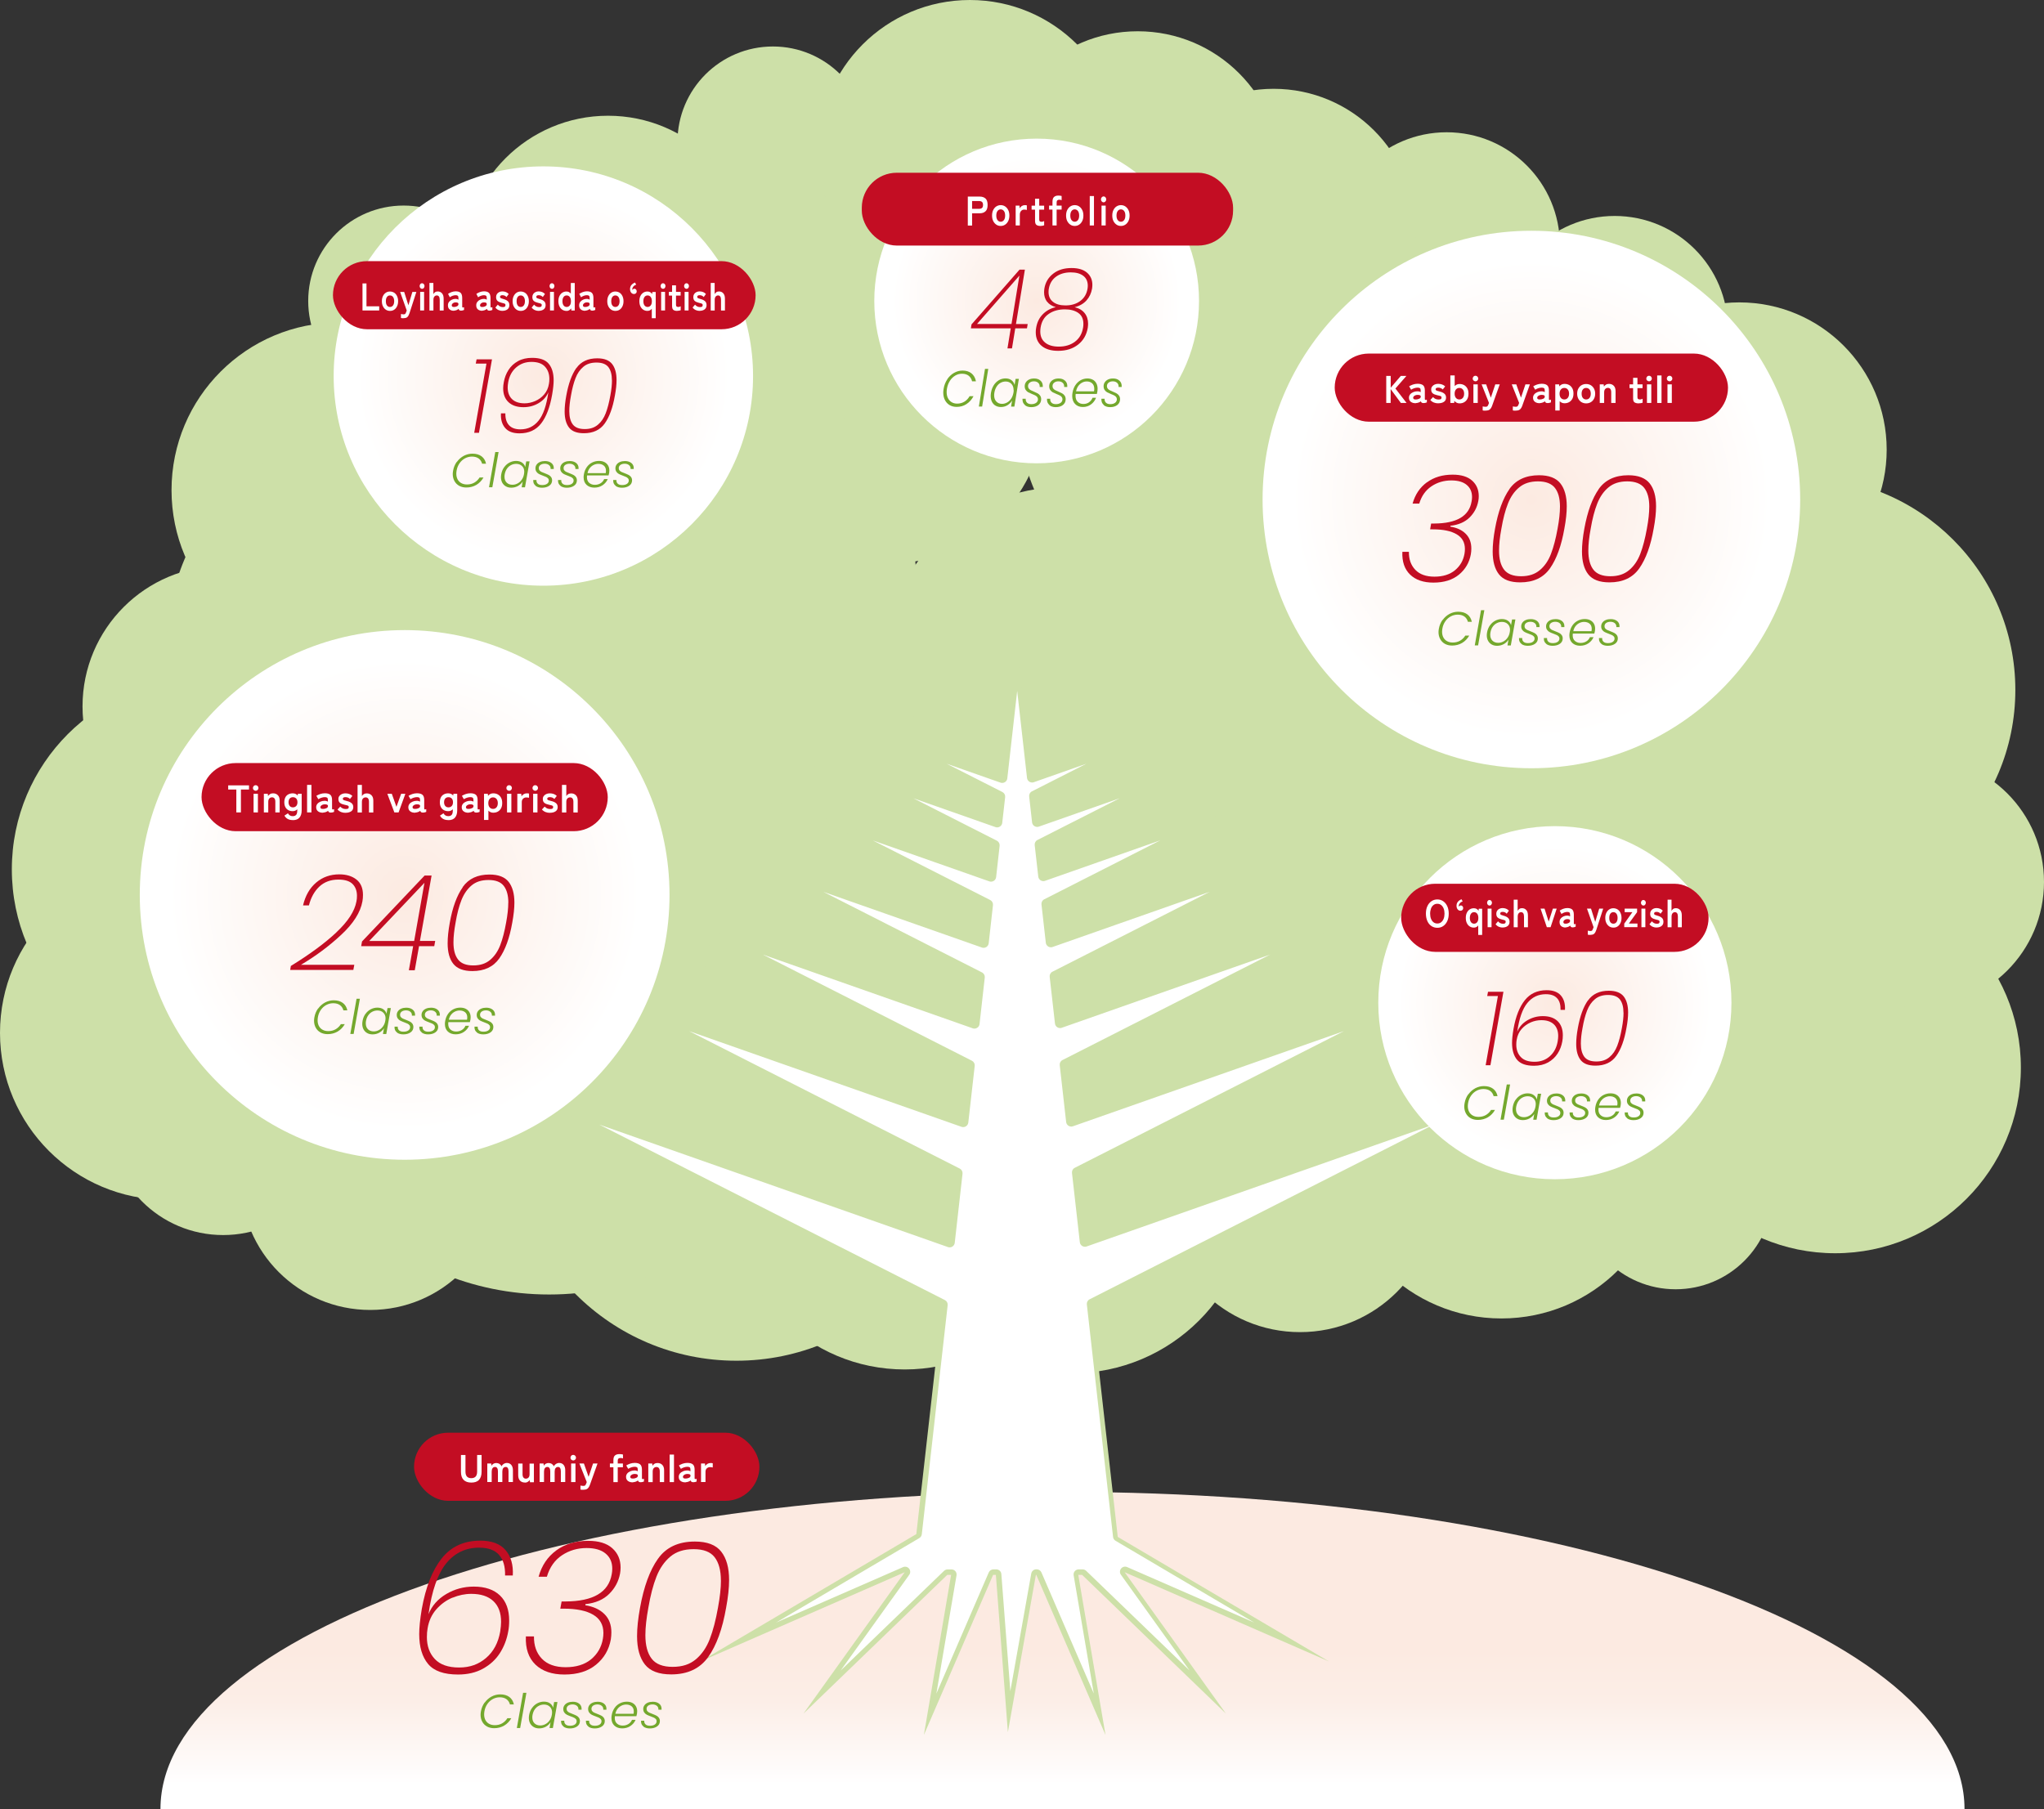 <?xml version="1.0" encoding="UTF-8"?>
<svg xmlns="http://www.w3.org/2000/svg" width="343.79" height="304.32" version="1.1" xmlns:xlink="http://www.w3.org/1999/xlink" viewBox="0 0 343.79 304.32">
  <rect x="0" y="0" width="343.79" height="304.32" fill="#333333" stroke="none"/>
  <!-- Generator: Adobe Illustrator 29.4.0, SVG Export Plug-In . SVG Version: 2.1.0 Build 152)  -->
  <defs>
    <style>
      .st0 {
        fill: #74a82d;
      }

      .st1 {
        mix-blend-mode: multiply;
      }

      .st1, .st2 {
        fill: #cde0a8;
      }

      .st3 {
        fill: #fff;
      }

      .st4 {
        fill: #803b2d;
      }

      .st5 {
        isolation: isolate;
      }

      .st6 {
        fill: url(#_名称未設定グラデーション_4);
      }

      .st7 {
        fill: #c30d23;
      }

      .st8 {
        fill: url(#_名称未設定グラデーション_281);
      }

      .st9 {
        fill: url(#_名称未設定グラデーション_283);
      }

      .st10 {
        fill: url(#_名称未設定グラデーション_28);
      }

      .st11 {
        fill: url(#_名称未設定グラデーション_284);
      }

      .st12 {
        fill: url(#_名称未設定グラデーション_282);
      }
    </style>
    <linearGradient id="_名称未設定グラデーション_4" data-name="名称未設定グラデーション 4" x1="178.7" y1="250.98" x2="178.7" y2="304.32" gradientUnits="userSpaceOnUse">
      <stop offset=".5" stop-color="#fceae1"/>
      <stop offset=".66" stop-color="#fceee7"/>
      <stop offset=".87" stop-color="#fefbfa"/>
      <stop offset=".92" stop-color="#fff"/>
    </linearGradient>
    <radialGradient id="_名称未設定グラデーション_28" data-name="名称未設定グラデーション 28" cx="257.57" cy="84.03" fx="257.57" fy="84.03" r="45.21" gradientUnits="userSpaceOnUse">
      <stop offset="0" stop-color="#fceae1"/>
      <stop offset=".89" stop-color="#fff"/>
    </radialGradient>
    <radialGradient id="_名称未設定グラデーション_281" data-name="名称未設定グラデーション 28" cx="91.39" cy="63.26" fx="91.39" fy="63.26" r="35.27" xlink:href="#_名称未設定グラデーション_28"/>
    <radialGradient id="_名称未設定グラデーション_282" data-name="名称未設定グラデーション 28" cx="174.36" cy="50.63" fx="174.36" fy="50.63" r="27.31" xlink:href="#_名称未設定グラデーション_28"/>
    <radialGradient id="_名称未設定グラデーション_283" data-name="名称未設定グラデーション 28" cx="261.52" cy="168.68" fx="261.52" fy="168.68" r="29.7" xlink:href="#_名称未設定グラデーション_28"/>
    <radialGradient id="_名称未設定グラデーション_284" data-name="名称未設定グラデーション 28" cx="68.06" cy="150.55" fx="68.06" fy="150.55" r="44.55" xlink:href="#_名称未設定グラデーション_28"/>
  </defs>
  <g class="st5">
    <g id="_レイヤー_1" data-name="レイヤー_1">
      <g>
        <circle class="st1" cx="122.26" cy="65.51" r="19.99"/>
        <circle class="st1" cx="179" cy="112.38" r="30.46"/>
        <circle class="st1" cx="106.25" cy="143.05" r="27.42"/>
        <circle class="st1" cx="212.84" cy="164.8" r="30.48"/>
        <circle class="st1" cx="281.83" cy="200.53" r="16.36"/>
        <circle class="st1" cx="308.67" cy="179.6" r="31.23"/>
        <circle class="st1" cx="263.78" cy="135.99" r="37.77"/>
        <circle class="st1" cx="303.19" cy="116.07" r="35.78"/>
        <circle class="st1" cx="322.72" cy="148.37" r="21.07"/>
        <circle class="st1" cx="180.26" cy="200.74" r="30.28"/>
        <circle class="st1" cx="218.66" cy="201.07" r="23.03"/>
        <circle class="st1" cx="252.53" cy="194.01" r="27.79"/>
        <circle class="st1" cx="220.95" cy="129.24" r="29.12"/>
        <circle class="st1" cx="225.75" cy="72.29" r="26.78"/>
        <circle class="st1" cx="243.32" cy="41.3" r="19.05"/>
        <circle class="st1" cx="271.58" cy="55.38" r="19.05"/>
        <circle class="st1" cx="292.55" cy="75.65" r="24.78"/>
        <circle class="st1" cx="130" cy="23.87" r="16.05"/>
        <circle class="st1" cx="67.89" cy="50.63" r="16.05"/>
        <circle class="st1" cx="262.43" cy="74.71" r="30.86"/>
        <circle class="st1" cx="191.36" cy="47.36" r="22.74"/>
        <circle class="st1" cx="28.08" cy="173.76" r="28.08"/>
        <circle class="st1" cx="118.4" cy="139.82" r="40.15"/>
        <circle class="st1" cx="133.67" cy="49.66" r="24.38"/>
        <circle class="st1" cx="214.22" cy="38.81" r="23.87"/>
        <circle class="st1" cx="34.19" cy="146.25" r="32.2"/>
        <circle class="st1" cx="37.53" cy="118.84" r="23.65"/>
        <circle class="st1" cx="57.06" cy="82.46" r="28.21"/>
        <circle class="st1" cx="163.13" cy="25.5" r="25.5"/>
        <circle class="st1" cx="102.27" cy="43.85" r="24.38"/>
        <circle class="st1" cx="149.32" cy="68.39" r="26.46"/>
        <circle class="st1" cx="191.36" cy="29.36" r="24.1"/>
        <circle class="st1" cx="37.53" cy="188.49" r="19.28"/>
        <circle class="st1" cx="62.27" cy="198.61" r="21.76"/>
        <circle class="st1" cx="123.86" cy="190.67" r="38.24"/>
        <circle class="st1" cx="152.17" cy="201.07" r="29.31"/>
        <circle class="st1" cx="65.65" cy="108.69" r="37.56"/>
        <circle class="st1" cx="117.08" cy="97.79" r="37.02"/>
        <circle class="st1" cx="207.32" cy="68.39" r="36.17"/>
        <circle class="st1" cx="92.36" cy="170.47" r="47.3"/>
        <circle class="st1" cx="168.45" cy="169.04" r="50.2"/>
        <path class="st6" d="M178.7,250.98c-83.79,0-151.71,23.88-151.71,53.34h303.43c0-29.46-67.93-53.34-151.71-53.34Z"/>
        <path class="st4" d="M159.43,238.45c-.06.34-.11.63-.14.89l.14-.89Z"/>
        <circle class="st10" cx="257.57" cy="84.03" r="45.21"/>
        <circle class="st8" cx="91.39" cy="63.26" r="35.27"/>
        <g>
          <g>
            <path class="st7" d="M80.02,61.17l.14-.72h2.59l-2.19,12.36h-.8l2.06-11.64h-1.8Z"/>
            <path class="st7" d="M85.61,71.53c.43.47,1.07.7,1.93.7,1.24,0,2.25-.49,3.04-1.46.79-.97,1.34-2.57,1.65-4.79-.32.77-.86,1.38-1.64,1.84-.78.46-1.62.68-2.55.68-1.07,0-1.91-.28-2.51-.84-.6-.56-.9-1.34-.9-2.35,0-.33.04-.67.11-1.03.13-.75.39-1.43.79-2.05.4-.62.93-1.11,1.6-1.48s1.46-.55,2.37-.55c1.31,0,2.24.33,2.79.99.55.66.83,1.59.83,2.79,0,.61-.08,1.4-.25,2.38-.37,2.14-.99,3.76-1.85,4.87s-2.07,1.67-3.65,1.67c-1.1,0-1.91-.31-2.42-.92-.52-.61-.75-1.43-.69-2.44h.74c-.02.85.18,1.51.6,1.98ZM90.03,67.46c.58-.25,1.08-.62,1.5-1.11.42-.49.69-1.09.8-1.79.05-.25.07-.52.07-.82,0-.84-.25-1.53-.74-2.06-.49-.54-1.25-.8-2.27-.8s-1.84.31-2.56.92c-.71.61-1.16,1.44-1.35,2.49-.06.35-.09.64-.09.88,0,.85.25,1.51.74,1.98s1.2.7,2.11.7c.59,0,1.18-.13,1.77-.38Z"/>
            <path class="st7" d="M96.95,61.92c.77-1.09,1.94-1.64,3.5-1.64,1.17,0,2,.32,2.5.95s.75,1.54.75,2.7c0,.75-.09,1.62-.28,2.62-.35,2.02-.92,3.58-1.7,4.68-.78,1.1-1.95,1.65-3.52,1.65-1.17,0-2-.32-2.49-.95s-.74-1.53-.74-2.7c0-.77.09-1.67.28-2.69.36-2.01.93-3.56,1.7-4.65ZM102.92,63.97c0-.96-.2-1.69-.59-2.21-.4-.51-1.06-.77-2-.77s-1.65.24-2.21.71c-.57.47-1.01,1.11-1.32,1.91-.31.8-.57,1.78-.77,2.95-.19,1-.28,1.87-.28,2.61,0,.97.2,1.71.59,2.23.4.52,1.06.78,2,.78s1.63-.24,2.21-.72,1.01-1.12,1.32-1.92c.31-.8.57-1.8.78-2.97.19-1,.28-1.87.28-2.59Z"/>
          </g>
          <g>
            <path class="st0" d="M76.85,77.7c.31-.43.7-.77,1.16-1.02.46-.24.95-.36,1.46-.36.62,0,1.13.15,1.52.44s.65.71.76,1.25h-.66c-.1-.37-.29-.67-.58-.88-.29-.21-.67-.32-1.13-.32-.41,0-.8.1-1.16.29-.36.19-.67.47-.92.82-.25.36-.42.77-.5,1.24-.03.18-.05.36-.05.53,0,.37.08.69.22.96.15.27.36.49.63.63.27.15.58.22.94.22.46,0,.88-.1,1.24-.31s.66-.5.88-.86h.66c-.3.53-.71.95-1.2,1.24-.5.29-1.06.44-1.68.44-.45,0-.85-.09-1.2-.28-.34-.19-.61-.45-.8-.8-.19-.34-.29-.74-.29-1.18,0-.16.02-.35.06-.58.1-.55.3-1.04.62-1.48Z"/>
            <path class="st0" d="M83.86,76.05l-1.05,5.92h-.56l1.05-5.92h.56Z"/>
            <path class="st0" d="M84.8,78.6c.24-.34.54-.6.88-.78.35-.18.72-.28,1.12-.28s.76.1,1.02.29c.27.19.44.44.52.74l.17-.96h.56l-.77,4.37h-.56l.17-.97c-.18.3-.44.54-.78.74-.34.19-.72.29-1.13.29-.35,0-.65-.07-.91-.22-.26-.14-.46-.35-.61-.61-.14-.26-.22-.58-.22-.93,0-.15.02-.32.05-.5.08-.45.24-.84.48-1.18ZM88.18,79.39c0-.42-.12-.75-.38-.99-.25-.25-.58-.37-.98-.37-.31,0-.6.07-.87.21s-.5.34-.68.6c-.19.26-.31.58-.38.94-.03.16-.04.3-.04.41,0,.42.12.75.37,1,.25.24.57.36.97.36.3,0,.58-.07.86-.22.27-.14.51-.35.7-.62s.32-.58.38-.93c.03-.15.04-.28.04-.4Z"/>
            <path class="st0" d="M90.11,81.73c-.28-.21-.42-.49-.42-.84,0-.06,0-.11,0-.14h.54c-.02.26.05.46.22.62.17.16.42.23.75.23s.61-.07.81-.21c.2-.14.3-.33.3-.56,0-.14-.04-.26-.13-.35-.08-.1-.19-.17-.32-.24-.13-.06-.3-.13-.52-.21-.28-.1-.5-.2-.67-.28s-.31-.21-.43-.37c-.12-.16-.18-.36-.18-.6s.07-.45.21-.64.33-.33.57-.43c.24-.1.52-.15.83-.15.43,0,.79.11,1.06.32.27.21.41.5.41.85,0,.07,0,.13,0,.17h-.53s0-.06,0-.1c0-.23-.09-.42-.28-.57-.18-.14-.42-.22-.71-.22s-.53.07-.72.2c-.19.14-.28.32-.28.55,0,.16.04.28.14.39.09.1.2.19.34.25.13.06.31.14.54.22.27.1.48.2.64.28.16.08.3.2.41.35.11.15.17.34.17.56,0,.38-.16.68-.47.9-.31.22-.72.34-1.22.34-.44,0-.8-.1-1.08-.31Z"/>
            <path class="st0" d="M94.28,81.73c-.28-.21-.42-.49-.42-.84,0-.06,0-.11,0-.14h.54c-.02.26.05.46.22.62.17.16.42.23.75.23s.61-.07.81-.21c.2-.14.3-.33.3-.56,0-.14-.04-.26-.13-.35-.08-.1-.19-.17-.32-.24-.13-.06-.3-.13-.52-.21-.28-.1-.5-.2-.67-.28s-.31-.21-.43-.37c-.12-.16-.18-.36-.18-.6s.07-.45.21-.64.33-.33.57-.43c.24-.1.52-.15.83-.15.43,0,.79.11,1.06.32.27.21.41.5.41.85,0,.07,0,.13,0,.17h-.53s0-.06,0-.1c0-.23-.09-.42-.28-.57-.18-.14-.42-.22-.71-.22s-.53.07-.72.2c-.19.14-.28.32-.28.55,0,.16.04.28.14.39.09.1.2.19.34.25.13.06.31.14.54.22.27.1.48.2.64.28.16.08.3.2.41.35.11.15.17.34.17.56,0,.38-.16.68-.47.9-.31.22-.72.34-1.22.34-.44,0-.8-.1-1.08-.31Z"/>
            <path class="st0" d="M101.69,77.75c.26.14.46.33.6.58s.2.53.2.84c0,.14-.01.27-.03.38-.03.16-.06.3-.1.43h-3.62c-.02.1-.02.2-.02.29,0,.41.12.73.37.95.25.22.56.34.95.34s.69-.09.97-.26.48-.41.61-.71h.6c-.18.43-.47.77-.87,1.04s-.86.4-1.39.4-.98-.16-1.31-.47c-.33-.31-.49-.74-.49-1.28,0-.16.02-.33.05-.5.08-.45.24-.85.48-1.19.24-.34.54-.6.9-.78.36-.18.74-.27,1.16-.27.37,0,.68.07.94.21ZM101.92,79.2c0-.38-.12-.67-.36-.87-.24-.2-.55-.3-.92-.3-.27,0-.53.06-.78.18-.25.12-.47.29-.66.53s-.31.52-.38.85h3.06c.03-.15.04-.27.04-.38Z"/>
            <path class="st0" d="M103.56,81.73c-.28-.21-.42-.49-.42-.84,0-.06,0-.11,0-.14h.54c-.02.26.05.46.22.62.17.16.42.23.75.23s.61-.07.81-.21c.2-.14.3-.33.3-.56,0-.14-.04-.26-.13-.35-.08-.1-.19-.17-.32-.24-.13-.06-.3-.13-.52-.21-.28-.1-.5-.2-.67-.28s-.31-.21-.43-.37c-.12-.16-.18-.36-.18-.6s.07-.45.21-.64.33-.33.57-.43c.24-.1.52-.15.83-.15.43,0,.79.11,1.06.32.27.21.41.5.41.85,0,.07,0,.13,0,.17h-.53s0-.06,0-.1c0-.23-.09-.42-.28-.57-.18-.14-.42-.22-.71-.22s-.53.07-.72.2c-.19.14-.28.32-.28.55,0,.16.04.28.14.39.09.1.2.19.34.25.13.06.31.14.54.22.27.1.48.2.64.28.16.08.3.2.41.35.11.15.17.34.17.56,0,.38-.16.68-.47.9-.31.22-.72.34-1.22.34-.44,0-.8-.1-1.08-.31Z"/>
          </g>
        </g>
        <g>
          <g>
            <path class="st7" d="M240,81.15c1.18-.87,2.62-1.3,4.33-1.3,1.43,0,2.52.33,3.27,1,.75.67,1.12,1.54,1.12,2.62,0,.27-.02.54-.08.83-.2,1.07-.69,1.99-1.47,2.76-.78.77-1.86,1.24-3.22,1.39v.15c1.08.17,1.94.56,2.57,1.19.63.62.95,1.45.95,2.49,0,.3-.02.62-.08.95-.25,1.4-.92,2.55-2,3.44-1.08.89-2.52,1.34-4.3,1.34-1.68,0-2.99-.45-3.92-1.35-.93-.9-1.37-2.17-1.3-3.83h1.1c-.02,1.25.34,2.26,1.08,3.03s1.81,1.15,3.22,1.15,2.58-.36,3.45-1.08,1.4-1.64,1.6-2.78c.05-.28.07-.55.07-.8,0-1.1-.46-1.92-1.39-2.47-.93-.55-2.25-.83-3.99-.83h-.47l.17-.98h.53c3.77-.02,5.86-1.25,6.27-3.7.05-.25.08-.5.08-.75,0-.87-.3-1.55-.9-2.05-.6-.5-1.46-.75-2.58-.75-1.25,0-2.37.33-3.35.99s-1.67,1.63-2.05,2.91h-1.12c.42-1.52,1.22-2.71,2.4-3.58Z"/>
            <path class="st7" d="M253.86,82.29c1.1-1.56,2.77-2.34,5-2.34,1.67,0,2.86.46,3.58,1.36s1.08,2.2,1.08,3.86c0,1.07-.13,2.32-.4,3.75-.5,2.88-1.31,5.11-2.42,6.69s-2.79,2.36-5.02,2.36c-1.67,0-2.85-.45-3.56-1.35-.71-.9-1.06-2.18-1.06-3.85,0-1.1.13-2.38.4-3.85.52-2.87,1.33-5.08,2.42-6.64ZM262.38,85.23c0-1.37-.28-2.42-.85-3.15-.57-.73-1.52-1.1-2.85-1.1s-2.35.34-3.16,1.01c-.81.67-1.44,1.58-1.89,2.72s-.82,2.55-1.1,4.21c-.27,1.43-.4,2.67-.4,3.72,0,1.38.28,2.45.85,3.19.57.74,1.52,1.11,2.85,1.11s2.33-.34,3.15-1.02,1.45-1.6,1.89-2.75c.44-1.15.81-2.57,1.11-4.25.27-1.43.4-2.67.4-3.7Z"/>
            <path class="st7" d="M268.88,82.29c1.1-1.56,2.77-2.34,5-2.34,1.67,0,2.86.46,3.58,1.36s1.08,2.2,1.08,3.86c0,1.07-.13,2.32-.4,3.75-.5,2.88-1.31,5.11-2.42,6.69s-2.79,2.36-5.02,2.36c-1.67,0-2.85-.45-3.56-1.35-.71-.9-1.06-2.18-1.06-3.85,0-1.1.13-2.38.4-3.85.52-2.87,1.33-5.08,2.42-6.64ZM277.4,85.23c0-1.37-.28-2.42-.85-3.15-.57-.73-1.52-1.1-2.85-1.1s-2.35.34-3.16,1.01c-.81.67-1.44,1.58-1.89,2.72s-.82,2.55-1.1,4.21c-.27,1.43-.4,2.67-.4,3.72,0,1.38.28,2.45.85,3.19.57.74,1.52,1.11,2.85,1.11s2.33-.34,3.15-1.02,1.45-1.6,1.89-2.75c.44-1.15.81-2.57,1.11-4.25.27-1.43.4-2.67.4-3.7Z"/>
          </g>
          <g>
            <path class="st0" d="M242.65,104.29c.31-.43.7-.77,1.16-1.02.46-.24.95-.36,1.46-.36.62,0,1.13.15,1.52.44s.65.71.76,1.25h-.66c-.1-.37-.29-.67-.58-.88-.29-.21-.67-.32-1.13-.32-.41,0-.8.1-1.16.29-.36.19-.67.47-.92.82-.25.36-.42.77-.5,1.24-.03.18-.05.36-.05.53,0,.37.08.69.22.96.15.27.36.49.63.63.27.15.58.22.94.22.46,0,.88-.1,1.24-.31s.66-.5.88-.86h.66c-.3.53-.71.95-1.2,1.24-.5.29-1.06.44-1.68.44-.45,0-.85-.09-1.2-.28-.34-.19-.61-.45-.8-.8-.19-.34-.29-.74-.29-1.18,0-.16.02-.35.06-.58.1-.55.3-1.04.62-1.48Z"/>
            <path class="st0" d="M249.66,102.65l-1.05,5.92h-.56l1.05-5.92h.56Z"/>
            <path class="st0" d="M250.61,105.2c.24-.34.54-.6.88-.78.35-.18.72-.28,1.12-.28s.76.1,1.02.29c.27.19.44.44.52.74l.17-.96h.56l-.77,4.37h-.56l.17-.97c-.18.3-.44.54-.78.74-.34.19-.72.29-1.13.29-.35,0-.65-.07-.91-.22-.26-.14-.46-.35-.61-.61-.14-.26-.22-.58-.22-.93,0-.15.02-.32.05-.5.08-.45.24-.84.48-1.18ZM253.98,105.98c0-.42-.12-.75-.38-.99-.25-.25-.58-.37-.98-.37-.31,0-.6.07-.87.21s-.5.34-.68.6c-.19.26-.31.58-.38.94-.03.16-.04.3-.04.41,0,.42.12.75.37,1,.25.24.57.36.97.36.3,0,.58-.07.86-.22.27-.14.51-.35.7-.62s.32-.58.38-.93c.03-.15.04-.28.04-.4Z"/>
            <path class="st0" d="M255.91,108.32c-.28-.21-.42-.49-.42-.84,0-.06,0-.11,0-.14h.54c-.02.26.05.46.22.62.17.16.42.23.75.23s.61-.07.81-.21c.2-.14.3-.33.3-.56,0-.14-.04-.26-.13-.35-.08-.1-.19-.17-.32-.24-.13-.06-.3-.13-.52-.21-.28-.1-.5-.2-.67-.28s-.31-.21-.43-.37c-.12-.16-.18-.36-.18-.6s.07-.45.21-.64.33-.33.57-.43c.24-.1.52-.15.83-.15.43,0,.79.11,1.06.32.27.21.41.5.41.85,0,.07,0,.13,0,.17h-.53s0-.06,0-.1c0-.23-.09-.42-.28-.57-.18-.14-.42-.22-.71-.22s-.53.07-.72.2c-.19.14-.28.32-.28.55,0,.16.04.28.14.39.09.1.2.19.34.25.13.06.31.14.54.22.27.1.48.2.64.28.16.08.3.2.41.35.11.15.17.34.17.56,0,.38-.16.68-.47.9-.31.22-.72.34-1.22.34-.44,0-.8-.1-1.08-.31Z"/>
            <path class="st0" d="M260.09,108.32c-.28-.21-.42-.49-.42-.84,0-.06,0-.11,0-.14h.54c-.02.26.05.46.22.62.17.16.42.23.75.23s.61-.07.81-.21c.2-.14.3-.33.3-.56,0-.14-.04-.26-.13-.35-.08-.1-.19-.17-.32-.24-.13-.06-.3-.13-.52-.21-.28-.1-.5-.2-.67-.28s-.31-.21-.43-.37c-.12-.16-.18-.36-.18-.6s.07-.45.21-.64.33-.33.57-.43c.24-.1.52-.15.83-.15.43,0,.79.11,1.06.32.27.21.41.5.41.85,0,.07,0,.13,0,.17h-.53s0-.06,0-.1c0-.23-.09-.42-.28-.57-.18-.14-.42-.22-.71-.22s-.53.07-.72.2c-.19.14-.28.32-.28.55,0,.16.04.28.14.39.09.1.2.19.34.25.13.06.31.14.54.22.27.1.48.2.64.28.16.08.3.2.41.35.11.15.17.34.17.56,0,.38-.16.68-.47.9-.31.22-.72.34-1.22.34-.44,0-.8-.1-1.08-.31Z"/>
            <path class="st0" d="M267.49,104.35c.26.14.46.33.6.58s.2.53.2.84c0,.14-.01.27-.03.38-.03.16-.06.3-.1.43h-3.62c-.02.1-.02.2-.02.29,0,.41.12.73.37.95.25.22.56.34.95.34s.69-.09.97-.26.48-.41.61-.71h.6c-.18.43-.47.77-.87,1.04s-.86.4-1.39.4-.98-.16-1.31-.47c-.33-.31-.49-.74-.49-1.28,0-.16.02-.33.05-.5.08-.45.24-.85.48-1.19.24-.34.54-.6.9-.78.36-.18.74-.27,1.16-.27.37,0,.68.07.94.21ZM267.72,105.79c0-.38-.12-.67-.36-.87-.24-.2-.55-.3-.92-.3-.27,0-.53.06-.78.18-.25.12-.47.29-.66.53s-.31.52-.38.85h3.06c.03-.15.04-.27.04-.38Z"/>
            <path class="st0" d="M269.36,108.32c-.28-.21-.42-.49-.42-.84,0-.06,0-.11,0-.14h.54c-.02.26.05.46.22.62.17.16.42.23.75.23s.61-.07.81-.21c.2-.14.3-.33.3-.56,0-.14-.04-.26-.13-.35-.08-.1-.19-.17-.32-.24-.13-.06-.3-.13-.52-.21-.28-.1-.5-.2-.67-.28s-.31-.21-.43-.37c-.12-.16-.18-.36-.18-.6s.07-.45.21-.64.33-.33.57-.43c.24-.1.52-.15.83-.15.43,0,.79.11,1.06.32.27.21.41.5.41.85,0,.07,0,.13,0,.17h-.53s0-.06,0-.1c0-.23-.09-.42-.28-.57-.18-.14-.42-.22-.71-.22s-.53.07-.72.2c-.19.14-.28.32-.28.55,0,.16.04.28.14.39.09.1.2.19.34.25.13.06.31.14.54.22.27.1.48.2.64.28.16.08.3.2.41.35.11.15.17.34.17.56,0,.38-.16.68-.47.9-.31.22-.72.34-1.22.34-.44,0-.8-.1-1.08-.31Z"/>
          </g>
        </g>
        <g>
          <rect class="st7" x="56" y="43.93" width="71.09" height="11.46" rx="5.73" ry="5.73"/>
          <g>
            <path class="st3" d="M60.97,52.23v-4.55h.67v3.85h2.14v.7h-2.81Z"/>
            <path class="st3" d="M65.59,52.3c-.26,0-.49-.07-.69-.2-.21-.14-.37-.33-.49-.57s-.18-.53-.18-.86.06-.62.18-.86.28-.44.49-.57c.2-.14.44-.2.69-.2s.5.07.71.2c.21.14.37.33.48.57.12.25.18.53.18.86s-.06.62-.18.86c-.12.25-.28.44-.48.57-.2.14-.44.2-.71.2ZM65.59,51.64c.21,0,.38-.08.51-.25.13-.17.2-.41.2-.72s-.07-.55-.2-.72c-.13-.17-.3-.25-.51-.25s-.37.08-.5.25-.19.41-.19.72.06.55.19.72.29.25.5.25Z"/>
            <path class="st3" d="M67.92,53.53c-.09,0-.18,0-.26,0-.08,0-.16-.02-.22-.04v-.67c.07.02.13.03.21.04s.14.02.21.02c.11,0,.18-.01.24-.04.05-.03.09-.07.12-.13s.07-.14.11-.25l.08-.23-1.11-3.12h.68l.71,2.24.67-2.24h.67l-1.15,3.56c-.09.29-.21.5-.34.64-.13.14-.34.21-.62.21Z"/>
            <path class="st3" d="M70.99,48.59c-.11,0-.21-.05-.29-.14s-.12-.2-.12-.33.04-.23.12-.33.18-.14.29-.14.21.05.29.14.12.2.12.33-.04.23-.12.33-.18.14-.29.14ZM70.67,52.23v-3.13h.66v3.13h-.66Z"/>
            <path class="st3" d="M72.23,52.23v-4.63h.66v1.88c.06-.12.16-.23.28-.32s.27-.13.45-.13c.29,0,.53.1.72.31s.28.51.28.92v1.98h-.66v-1.8c0-.25-.04-.43-.13-.56-.09-.12-.21-.18-.36-.18-.17,0-.3.06-.41.19s-.16.32-.16.57v1.78h-.66Z"/>
            <path class="st3" d="M76.38,52.28c-.3.01-.55-.06-.75-.22-.2-.16-.29-.39-.29-.7,0-.22.06-.41.18-.57s.28-.28.47-.37c.19-.09.39-.14.59-.14.1,0,.2,0,.29.03.09.03.17.06.24.11v-.27c0-.2-.04-.34-.12-.4s-.19-.09-.35-.09c-.16,0-.34.03-.52.1-.18.07-.34.15-.46.25l-.3-.57c.16-.11.35-.21.58-.3.23-.08.46-.13.7-.13.36,0,.64.08.82.24.18.16.28.46.28.88v1.44c0,.09.02.14.06.16.04.01.12,0,.25-.05v.46c-.06.03-.13.06-.22.08-.09.02-.18.04-.28.04-.12,0-.21-.02-.28-.07-.06-.05-.11-.12-.14-.23-.1.09-.21.16-.34.21s-.26.08-.4.09ZM76.37,51.64c.22,0,.4-.06.54-.14s.21-.21.2-.37c0-.1-.05-.17-.14-.21s-.21-.05-.34-.05c-.19,0-.35.06-.47.16-.12.1-.18.22-.18.34,0,.19.14.29.4.27Z"/>
            <path class="st3" d="M81.14,52.28c-.3.01-.55-.06-.75-.22-.2-.16-.29-.39-.29-.7,0-.22.06-.41.18-.57s.28-.28.47-.37c.19-.09.39-.14.59-.14.1,0,.2,0,.29.03.09.03.17.06.24.11v-.27c0-.2-.04-.34-.12-.4s-.19-.09-.35-.09c-.16,0-.34.03-.52.1-.18.07-.34.15-.46.25l-.3-.57c.16-.11.35-.21.58-.3.23-.08.46-.13.7-.13.36,0,.64.08.82.24.18.16.28.46.28.88v1.44c0,.09.02.14.06.16.04.01.12,0,.25-.05v.46c-.06.03-.13.06-.22.08-.09.02-.18.04-.28.04-.12,0-.21-.02-.28-.07-.06-.05-.11-.12-.14-.23-.1.09-.21.16-.34.21s-.26.08-.4.09ZM81.13,51.64c.22,0,.4-.06.54-.14s.21-.21.2-.37c0-.1-.05-.17-.14-.21s-.21-.05-.34-.05c-.19,0-.35.06-.47.16-.12.1-.18.22-.18.34,0,.19.14.29.4.27Z"/>
            <path class="st3" d="M84.53,52.3c-.23,0-.45-.04-.66-.13-.21-.09-.39-.23-.55-.43l.41-.49c.22.27.5.41.83.41.16,0,.28-.02.35-.07s.11-.14.11-.28c0-.07-.02-.12-.05-.16s-.1-.08-.2-.11c-.1-.03-.23-.07-.42-.11-.27-.06-.49-.16-.66-.3s-.25-.36-.25-.66c0-.2.05-.36.14-.5s.22-.25.38-.33c.16-.08.34-.12.53-.12.22,0,.42.04.6.11.18.07.33.18.47.33l-.37.51c-.09-.11-.2-.19-.32-.24s-.24-.07-.37-.07c-.14,0-.25.03-.31.08-.06.06-.09.12-.09.2,0,.06.01.1.04.14s.09.08.17.11c.09.04.21.07.37.12.31.08.55.2.73.36s.26.38.26.66c0,.32-.11.56-.33.72-.22.16-.5.24-.84.24Z"/>
            <path class="st3" d="M87.58,52.3c-.26,0-.49-.07-.69-.2-.21-.14-.37-.33-.49-.57s-.18-.53-.18-.86.06-.62.18-.86.28-.44.49-.57c.2-.14.44-.2.69-.2s.5.07.71.2c.21.14.37.33.48.57.12.25.18.53.18.86s-.06.62-.18.86c-.12.25-.28.44-.48.57-.2.14-.44.2-.71.2ZM87.58,51.64c.21,0,.38-.08.51-.25.13-.17.2-.41.2-.72s-.07-.55-.2-.72c-.13-.17-.3-.25-.51-.25s-.37.08-.5.25-.19.41-.19.72.06.55.19.72.29.25.5.25Z"/>
            <path class="st3" d="M90.63,52.3c-.23,0-.45-.04-.66-.13-.21-.09-.39-.23-.55-.43l.41-.49c.22.27.5.41.83.41.16,0,.28-.02.35-.07s.11-.14.11-.28c0-.07-.02-.12-.05-.16s-.1-.08-.2-.11c-.1-.03-.23-.07-.42-.11-.27-.06-.49-.16-.66-.3s-.25-.36-.25-.66c0-.2.05-.36.14-.5s.22-.25.38-.33c.16-.08.34-.12.53-.12.22,0,.42.04.6.11.18.07.33.18.47.33l-.37.51c-.09-.11-.2-.19-.32-.24s-.24-.07-.37-.07c-.14,0-.25.03-.31.08-.06.06-.09.12-.09.2,0,.06.01.1.04.14s.09.08.17.11c.09.04.21.07.37.12.31.08.55.2.73.36s.26.38.26.66c0,.32-.11.56-.33.72-.22.16-.5.24-.84.24Z"/>
            <path class="st3" d="M92.84,48.59c-.11,0-.21-.05-.29-.14s-.12-.2-.12-.33.04-.23.12-.33.18-.14.29-.14.21.05.29.14.12.2.12.33-.04.23-.12.33-.18.14-.29.14ZM92.51,52.23v-3.13h.66v3.13h-.66Z"/>
            <path class="st3" d="M95.28,52.3c-.26,0-.49-.06-.69-.19-.21-.13-.37-.32-.49-.56s-.18-.54-.18-.88.06-.64.18-.88.28-.43.49-.56c.2-.13.44-.19.69-.19.3,0,.54.12.73.36v-1.79h.66v4.63h-.57l-.03-.36c-.1.13-.21.24-.35.32-.13.08-.28.11-.44.11ZM95.31,51.64c.21,0,.38-.08.52-.25.14-.17.2-.41.2-.72s-.07-.55-.2-.72c-.14-.17-.31-.25-.52-.25s-.38.08-.51.25-.2.41-.2.72.07.55.2.72.31.25.51.25Z"/>
            <path class="st3" d="M98.45,52.28c-.3.01-.55-.06-.75-.22-.2-.16-.29-.39-.29-.7,0-.22.06-.41.18-.57s.28-.28.47-.37c.19-.09.39-.14.59-.14.1,0,.2,0,.29.03.09.03.17.06.24.11v-.27c0-.2-.04-.34-.12-.4s-.19-.09-.35-.09c-.16,0-.34.03-.52.1-.18.07-.34.15-.46.25l-.3-.57c.16-.11.35-.21.58-.3.23-.08.46-.13.7-.13.36,0,.64.08.82.24.18.16.28.46.28.88v1.44c0,.09.02.14.06.16.04.01.12,0,.25-.05v.46c-.06.03-.13.06-.22.08-.09.02-.18.04-.28.04-.12,0-.21-.02-.28-.07-.06-.05-.11-.12-.14-.23-.1.09-.21.16-.34.21s-.26.08-.4.09ZM98.44,51.64c.22,0,.4-.06.54-.14s.21-.21.2-.37c0-.1-.05-.17-.14-.21s-.21-.05-.34-.05c-.19,0-.35.06-.47.16-.12.1-.18.22-.18.34,0,.19.14.29.4.27Z"/>
            <path class="st3" d="M103.5,52.3c-.26,0-.49-.07-.69-.2-.21-.14-.37-.33-.49-.57s-.18-.53-.18-.86.06-.62.18-.86.28-.44.49-.57c.2-.14.44-.2.69-.2s.5.07.71.2c.21.14.37.33.48.57.12.25.18.53.18.86s-.06.62-.18.86c-.12.25-.28.44-.48.57-.2.14-.44.2-.71.2ZM103.5,51.64c.21,0,.38-.08.51-.25.13-.17.2-.41.2-.72s-.07-.55-.2-.72c-.13-.17-.3-.25-.51-.25s-.37.08-.5.25-.19.41-.19.72.06.55.19.72.29.25.5.25Z"/>
            <path class="st3" d="M106.81,47.53l.19.36c-.2.06-.35.16-.47.3-.12.15-.18.3-.18.46,0,.03,0,.05,0,.07s0,.04.01.06c.04-.06.09-.11.15-.15s.12-.06.18-.06c.11,0,.2.04.28.12.08.08.12.19.12.33s-.04.24-.13.32-.2.12-.32.12c-.19,0-.35-.07-.48-.23-.13-.16-.19-.36-.19-.61,0-.26.08-.49.23-.67s.36-.32.61-.42Z"/>
            <path class="st3" d="M109.63,53.51v-1.57c-.19.24-.43.36-.73.36-.26,0-.49-.06-.69-.19-.21-.13-.37-.32-.49-.56s-.18-.54-.18-.88.06-.64.18-.88.28-.43.49-.56c.2-.13.44-.19.69-.19.33,0,.59.14.79.42l.03-.34h.57v4.41h-.66ZM108.92,51.64c.21,0,.38-.08.52-.25.14-.17.2-.41.2-.72s-.07-.55-.2-.72c-.14-.17-.31-.25-.52-.25s-.38.08-.51.25-.2.41-.2.72.07.55.2.72.31.25.51.25Z"/>
            <path class="st3" d="M111.52,48.59c-.11,0-.21-.05-.29-.14s-.12-.2-.12-.33.04-.23.12-.33.18-.14.29-.14.21.05.29.14.12.2.12.33-.04.23-.12.33-.18.14-.29.14ZM111.2,52.23v-3.13h.66v3.13h-.66Z"/>
            <path class="st3" d="M113.89,52.3c-.28,0-.49-.06-.63-.17-.15-.11-.22-.34-.22-.68v-1.72h-.54v-.63h.54v-1.1h.66v1.1h.78v.63h-.78v1.53c0,.15.03.25.1.3s.16.08.28.08c.07,0,.15-.01.23-.04s.14-.05.18-.08v.67c-.07.03-.16.05-.26.07s-.21.03-.32.03Z"/>
            <path class="st3" d="M115.47,48.59c-.11,0-.21-.05-.29-.14s-.12-.2-.12-.33.04-.23.12-.33.18-.14.29-.14.21.05.29.14.12.2.12.33-.04.23-.12.33-.18.14-.29.14ZM115.15,52.23v-3.13h.66v3.13h-.66Z"/>
            <path class="st3" d="M117.7,52.3c-.23,0-.45-.04-.66-.13-.21-.09-.39-.23-.55-.43l.41-.49c.22.27.5.41.83.41.16,0,.28-.02.35-.07s.11-.14.11-.28c0-.07-.02-.12-.05-.16s-.1-.08-.2-.11c-.1-.03-.23-.07-.42-.11-.27-.06-.49-.16-.66-.3s-.25-.36-.25-.66c0-.2.05-.36.14-.5s.22-.25.38-.33c.16-.08.34-.12.53-.12.22,0,.42.04.6.11.18.07.33.18.47.33l-.37.51c-.09-.11-.2-.19-.32-.24s-.24-.07-.37-.07c-.14,0-.25.03-.31.08-.06.06-.09.12-.09.2,0,.06.01.1.04.14s.09.08.17.11c.09.04.21.07.37.12.31.08.55.2.73.36s.26.38.26.66c0,.32-.11.56-.33.72-.22.16-.5.24-.84.24Z"/>
            <path class="st3" d="M119.54,52.23v-4.63h.66v1.88c.06-.12.16-.23.28-.32s.27-.13.45-.13c.29,0,.53.1.72.31s.28.51.28.92v1.98h-.66v-1.8c0-.25-.04-.43-.13-.56-.09-.12-.21-.18-.36-.18-.17,0-.3.06-.41.19s-.16.32-.16.57v1.78h-.66Z"/>
          </g>
        </g>
        <g>
          <rect class="st7" x="224.49" y="59.48" width="66.15" height="11.46" rx="5.73" ry="5.73"/>
          <g>
            <path class="st3" d="M233.16,67.79v-4.55h.75v1.98l1.7-1.98h.94l-1.85,2.12,1.88,2.43h-.96l-1.72-2.33v2.33h-.75Z"/>
            <path class="st3" d="M238.15,67.83c-.34.01-.62-.06-.84-.22-.22-.16-.33-.39-.33-.7,0-.22.07-.41.2-.57.13-.16.31-.28.52-.37s.43-.14.66-.14c.11,0,.22,0,.32.03.1.03.19.06.27.11v-.27c0-.2-.04-.34-.13-.4s-.21-.09-.38-.09c-.18,0-.37.03-.58.1-.2.07-.37.15-.52.25l-.33-.57c.18-.11.39-.21.64-.3.25-.08.51-.13.78-.13.4,0,.71.08.91.24.2.16.31.46.31.88v1.44c0,.09.02.14.06.16.04.01.14,0,.28-.05v.46c-.07.03-.15.06-.24.08-.1.02-.2.04-.31.04-.13,0-.24-.02-.31-.07-.07-.05-.12-.12-.15-.23-.11.09-.23.16-.38.21-.14.05-.29.08-.45.09ZM238.14,67.2c.24,0,.44-.06.6-.14s.23-.21.22-.37c0-.1-.06-.17-.16-.21-.1-.04-.23-.05-.38-.05-.21,0-.39.06-.53.16-.14.1-.21.22-.2.34,0,.19.16.29.44.27Z"/>
            <path class="st3" d="M241.91,67.85c-.26,0-.5-.04-.73-.13s-.43-.23-.61-.43l.46-.49c.24.27.55.41.92.41.18,0,.31-.02.39-.07.08-.05.12-.14.12-.28,0-.07-.02-.12-.06-.16s-.11-.08-.22-.11c-.11-.03-.26-.07-.46-.11-.3-.06-.55-.16-.73-.3-.18-.14-.27-.36-.27-.66,0-.2.05-.36.16-.5.1-.14.24-.25.42-.33s.38-.12.59-.12c.24,0,.46.04.66.11s.37.18.52.33l-.41.51c-.1-.11-.22-.19-.35-.24-.13-.05-.27-.07-.41-.07-.16,0-.27.03-.34.08-.07.06-.1.12-.1.2,0,.06.02.1.05.14.03.04.1.08.19.11.09.04.23.07.42.12.35.08.62.2.81.36s.29.38.29.66c0,.32-.12.56-.36.72-.24.16-.55.24-.93.24Z"/>
            <path class="st3" d="M245.49,67.86c-.18,0-.34-.04-.49-.11-.15-.08-.28-.18-.38-.32l-.04.36h-.64v-4.63h.73v1.79c.1-.11.23-.2.36-.26s.29-.09.45-.09c.29,0,.55.06.78.19.23.13.41.32.54.56s.19.54.19.88-.06.64-.19.88-.31.43-.54.56c-.23.13-.49.19-.78.19ZM245.46,67.2c.23,0,.42-.08.57-.25.15-.17.23-.41.23-.72s-.08-.55-.23-.72c-.15-.17-.34-.25-.57-.25s-.42.08-.57.25c-.15.17-.23.41-.23.72s.08.55.23.72c.15.17.34.25.57.25Z"/>
            <path class="st3" d="M248.17,64.15c-.13,0-.23-.05-.33-.14s-.14-.2-.14-.33.05-.23.14-.33.2-.14.33-.14.23.05.32.14c.09.09.14.2.14.33s-.04.23-.14.33c-.09.09-.2.14-.32.14ZM247.82,67.79v-3.13h.73v3.13h-.73Z"/>
            <path class="st3" d="M249.92,69.08c-.1,0-.2,0-.29,0-.09,0-.17-.02-.25-.04v-.67c.07.02.15.03.23.04s.16.02.23.02c.12,0,.2-.01.26-.04.06-.03.11-.07.14-.13.04-.06.07-.14.12-.25l.08-.23-1.24-3.12h.76l.79,2.24.75-2.24h.75l-1.27,3.56c-.1.29-.23.5-.38.64-.15.14-.38.21-.69.21Z"/>
            <path class="st3" d="M254.99,69.08c-.1,0-.2,0-.29,0-.09,0-.17-.02-.25-.04v-.67c.07.02.15.03.23.04s.16.02.23.02c.12,0,.2-.01.26-.04.06-.03.11-.07.14-.13.04-.06.07-.14.12-.25l.08-.23-1.24-3.12h.76l.79,2.24.75-2.24h.75l-1.27,3.56c-.1.29-.23.5-.38.64-.15.14-.38.21-.69.21Z"/>
            <path class="st3" d="M259.02,67.83c-.34.01-.62-.06-.84-.22-.22-.16-.33-.39-.33-.7,0-.22.07-.41.2-.57.13-.16.31-.28.52-.37s.43-.14.66-.14c.11,0,.22,0,.32.03.1.03.19.06.27.11v-.27c0-.2-.04-.34-.13-.4s-.21-.09-.38-.09c-.18,0-.37.03-.58.1-.2.07-.37.15-.52.25l-.33-.57c.18-.11.39-.21.64-.3.25-.08.51-.13.78-.13.4,0,.71.08.91.24.2.16.31.46.31.88v1.44c0,.09.02.14.06.16.04.01.14,0,.28-.05v.46c-.07.03-.15.06-.24.08-.1.02-.2.04-.31.04-.13,0-.24-.02-.31-.07-.07-.05-.12-.12-.15-.23-.11.09-.23.16-.38.21-.14.05-.29.08-.45.09ZM259,67.2c.24,0,.44-.06.6-.14s.23-.21.22-.37c0-.1-.06-.17-.16-.21-.1-.04-.23-.05-.38-.05-.21,0-.39.06-.53.16-.14.1-.21.22-.2.34,0,.19.16.29.44.27Z"/>
            <path class="st3" d="M261.59,69.07v-4.41h.64l.04.34c.22-.28.51-.42.87-.42.29,0,.55.06.78.19.23.13.41.32.54.56s.19.54.19.88-.06.64-.19.88-.31.43-.54.56c-.23.13-.49.19-.78.19-.16,0-.31-.03-.45-.09-.14-.06-.26-.15-.36-.26v1.57h-.73ZM263.11,67.2c.23,0,.42-.08.57-.25.15-.17.23-.41.23-.72s-.08-.55-.23-.72c-.15-.17-.34-.25-.57-.25s-.42.08-.57.25c-.15.17-.23.41-.23.72s.08.55.23.72c.15.17.34.25.57.25Z"/>
            <path class="st3" d="M266.78,67.86c-.29,0-.54-.07-.77-.2-.23-.14-.41-.33-.54-.57-.13-.25-.2-.53-.2-.86s.07-.62.2-.86c.13-.25.31-.44.54-.57s.48-.2.77-.2.56.07.78.2.41.33.54.57.2.53.2.86-.07.62-.2.86-.31.44-.54.57c-.23.14-.49.2-.78.2ZM266.78,67.2c.23,0,.42-.08.56-.25.14-.17.22-.41.22-.72s-.07-.55-.22-.72c-.15-.17-.33-.25-.56-.25s-.41.08-.55.25-.21.41-.21.72.07.55.21.72.33.25.55.25Z"/>
            <path class="st3" d="M269.07,67.79v-3.13h.66l.04.37c.09-.12.2-.23.34-.32s.31-.13.51-.13c.33,0,.59.1.8.31.21.21.31.51.31.92v1.98h-.73v-1.8c0-.25-.05-.43-.15-.56-.1-.12-.23-.18-.4-.18-.19,0-.34.06-.46.19s-.18.32-.18.57v1.78h-.73Z"/>
            <path class="st3" d="M275.63,67.86c-.31,0-.54-.06-.71-.17s-.24-.34-.24-.68v-1.72h-.6v-.63h.6v-1.1h.73v1.1h.86v.63h-.86v1.53c0,.15.04.25.11.3s.17.08.31.08c.08,0,.17-.01.25-.04.08-.03.15-.05.2-.08v.67c-.08.03-.18.05-.29.07-.12.02-.23.03-.35.03Z"/>
            <path class="st3" d="M277.37,64.15c-.13,0-.23-.05-.33-.14s-.14-.2-.14-.33.05-.23.14-.33.2-.14.33-.14.23.05.32.14c.09.09.14.2.14.33s-.04.23-.14.33c-.09.09-.2.14-.32.14ZM277.01,67.79v-3.13h.73v3.13h-.73Z"/>
            <path class="st3" d="M278.73,67.79v-4.63h.73v4.63h-.73Z"/>
            <path class="st3" d="M280.82,64.15c-.13,0-.23-.05-.33-.14s-.14-.2-.14-.33.05-.23.14-.33.2-.14.33-.14.23.05.32.14c.09.09.14.2.14.33s-.04.23-.14.33c-.09.09-.2.14-.32.14ZM280.46,67.79v-3.13h.73v3.13h-.73Z"/>
          </g>
        </g>
        <circle class="st12" cx="174.36" cy="50.63" r="27.31"/>
        <g>
          <g>
            <path class="st7" d="M163.3,55.23l.1-.65,8.08-9.22h.9l-1.5,9.15h1.97l-.12.73h-1.97l-.55,3.37h-.76l.55-3.37h-6.7ZM171.46,46.36l-7.13,8.14h5.8l1.33-8.14Z"/>
            <path class="st7" d="M176.09,50.74c-.32-.44-.48-.96-.48-1.57,0-.2.02-.41.05-.64.17-1.02.66-1.85,1.48-2.49.81-.64,1.84-.95,3.1-.95,1.12,0,1.98.26,2.58.77.6.51.91,1.2.91,2.06,0,.2-.02.41-.05.62-.13.77-.44,1.44-.93,1.99-.49.55-1.16.94-2,1.15.73.17,1.28.5,1.67.98.39.48.59,1.08.59,1.8,0,.2-.02.42-.05.67-.2,1.2-.74,2.14-1.63,2.84s-2.01,1.05-3.36,1.05c-1.18,0-2.11-.28-2.77-.83-.66-.55-.99-1.32-.99-2.29,0-.27.02-.53.07-.77.15-.9.51-1.65,1.1-2.25.58-.6,1.31-1.01,2.2-1.21-.66-.19-1.15-.5-1.47-.93ZM176.39,52.81c-.75.5-1.21,1.28-1.37,2.31-.03.22-.05.44-.05.65,0,.81.28,1.44.83,1.88.55.44,1.31.66,2.28.66,1.09,0,2.01-.28,2.74-.84.74-.56,1.18-1.35,1.35-2.36.04-.22.05-.44.05-.64,0-.82-.29-1.43-.86-1.83-.58-.4-1.33-.6-2.26-.6-1.05,0-1.95.25-2.7.76ZM177.63,46.54c-.67.48-1.08,1.17-1.23,2.07-.02.11-.04.28-.04.51,0,.71.25,1.27.75,1.66.5.4,1.2.6,2.1.6.99,0,1.82-.25,2.48-.74.66-.49,1.07-1.17,1.22-2.03.03-.19.05-.37.05-.54,0-.72-.25-1.28-.76-1.67-.51-.39-1.2-.58-2.09-.58-.99,0-1.82.24-2.48.72Z"/>
          </g>
          <g>
            <path class="st0" d="M159.31,63.82c.31-.46.69-.83,1.15-1.09.46-.26.93-.39,1.44-.39.61,0,1.11.16,1.5.47.39.32.64.76.75,1.34h-.65c-.09-.4-.29-.71-.57-.94-.29-.22-.66-.34-1.12-.34-.41,0-.79.1-1.14.31-.35.21-.66.5-.9.88-.25.38-.41.82-.5,1.33-.03.19-.05.38-.05.56,0,.39.07.74.22,1.03.15.29.36.52.62.68.27.16.58.24.92.24.46,0,.87-.11,1.23-.33.36-.22.65-.53.87-.92h.66c-.3.57-.7,1.01-1.19,1.33s-1.04.47-1.65.47c-.45,0-.84-.1-1.18-.3-.34-.2-.6-.49-.79-.85-.19-.37-.28-.79-.28-1.27,0-.17.02-.37.06-.62.09-.59.3-1.11.61-1.58Z"/>
            <path class="st0" d="M166.22,62.06l-1.03,6.33h-.55l1.03-6.33h.55Z"/>
            <path class="st0" d="M167.15,64.79c.24-.36.53-.64.87-.84.34-.2.71-.29,1.11-.29s.75.1,1.01.31c.26.21.43.47.51.79l.17-1.03h.55l-.76,4.67h-.55l.17-1.03c-.18.32-.44.58-.77.79-.33.21-.71.31-1.12.31-.34,0-.64-.08-.9-.23-.26-.15-.46-.37-.6-.65-.14-.28-.21-.61-.21-1,0-.17.02-.34.05-.53.08-.48.24-.9.47-1.26ZM170.48,65.63c0-.44-.12-.8-.37-1.06-.25-.26-.57-.39-.96-.39-.3,0-.59.07-.86.22s-.49.36-.67.65c-.18.28-.31.62-.37,1-.03.17-.04.32-.04.44,0,.45.12.8.37,1.06.24.26.56.39.96.39.29,0,.58-.08.85-.23.27-.15.5-.37.69-.66.19-.28.31-.62.38-.99.03-.16.04-.3.04-.43Z"/>
            <path class="st0" d="M172.39,68.13c-.27-.22-.41-.52-.41-.9,0-.07,0-.12,0-.15h.54c-.02.27.05.49.22.66.17.17.42.25.74.25s.6-.08.8-.23c.2-.15.3-.35.3-.6,0-.15-.04-.27-.13-.38-.08-.1-.19-.19-.31-.25-.12-.07-.3-.14-.52-.23-.27-.11-.49-.21-.66-.3-.17-.09-.31-.22-.43-.39-.12-.17-.18-.38-.18-.64s.07-.48.21-.68c.14-.2.32-.35.56-.46s.51-.16.82-.16c.43,0,.77.11,1.04.34.27.23.41.53.41.91,0,.08,0,.14,0,.18h-.52s0-.06,0-.11c0-.25-.09-.45-.27-.61-.18-.15-.41-.23-.7-.23s-.52.07-.71.22-.28.34-.28.59c0,.17.04.3.13.41.09.11.2.2.33.27s.31.15.53.24c.26.11.47.21.64.3.16.09.3.22.41.38.11.16.17.36.17.6,0,.4-.16.73-.46.97-.31.24-.71.36-1.21.36-.44,0-.79-.11-1.07-.33Z"/>
            <path class="st0" d="M176.51,68.13c-.27-.22-.41-.52-.41-.9,0-.07,0-.12,0-.15h.54c-.02.27.05.49.22.66.17.17.42.25.74.25s.6-.08.8-.23c.2-.15.3-.35.3-.6,0-.15-.04-.27-.13-.38-.08-.1-.19-.19-.31-.25-.12-.07-.3-.14-.52-.23-.27-.11-.49-.21-.66-.3-.17-.09-.31-.22-.43-.39-.12-.17-.18-.38-.18-.64s.07-.48.21-.68c.14-.2.32-.35.56-.46s.51-.16.82-.16c.43,0,.77.11,1.04.34.27.23.41.53.41.91,0,.08,0,.14,0,.18h-.52s0-.06,0-.11c0-.25-.09-.45-.27-.61-.18-.15-.41-.23-.7-.23s-.52.07-.71.22-.28.34-.28.59c0,.17.04.3.13.41.09.11.2.2.33.27s.31.15.53.24c.26.11.47.21.64.3.16.09.3.22.41.38.11.16.17.36.17.6,0,.4-.16.73-.46.97-.31.24-.71.36-1.21.36-.44,0-.79-.11-1.07-.33Z"/>
            <path class="st0" d="M183.82,63.88c.26.15.45.36.59.62.13.26.2.56.2.9,0,.15-.01.29-.03.41-.03.17-.06.33-.09.46h-3.57c-.02.11-.02.21-.02.31,0,.44.12.78.37,1.02.25.24.56.36.94.36s.68-.09.95-.28c.27-.19.47-.44.6-.76h.59c-.18.46-.46.83-.86,1.12-.39.29-.85.43-1.37.43s-.97-.17-1.29-.5c-.32-.33-.49-.79-.49-1.36,0-.17.02-.35.05-.54.08-.48.24-.91.48-1.27.24-.36.54-.64.89-.84.35-.19.73-.29,1.14-.29.36,0,.67.08.93.23ZM184.05,65.42c0-.41-.12-.72-.35-.93-.24-.22-.54-.32-.91-.32-.27,0-.53.06-.77.19-.25.13-.46.31-.65.56-.18.25-.31.55-.38.91h3.02c.03-.16.04-.29.04-.4Z"/>
            <path class="st0" d="M185.66,68.13c-.27-.22-.41-.52-.41-.9,0-.07,0-.12,0-.15h.54c-.02.27.05.49.22.66.17.17.42.25.74.25s.6-.08.8-.23c.2-.15.3-.35.3-.6,0-.15-.04-.27-.13-.38-.08-.1-.19-.19-.31-.25-.12-.07-.3-.14-.52-.23-.27-.11-.49-.21-.66-.3-.17-.09-.31-.22-.43-.39-.12-.17-.18-.38-.18-.64s.07-.48.21-.68c.14-.2.32-.35.56-.46s.51-.16.82-.16c.43,0,.77.11,1.04.34.27.23.41.53.41.91,0,.08,0,.14,0,.18h-.52s0-.06,0-.11c0-.25-.09-.45-.27-.61-.18-.15-.41-.23-.7-.23s-.52.07-.71.22-.28.34-.28.59c0,.17.04.3.13.41.09.11.2.2.33.27s.31.15.53.24c.26.11.47.21.64.3.16.09.3.22.41.38.11.16.17.36.17.6,0,.4-.16.73-.46.97-.31.24-.71.36-1.21.36-.44,0-.79-.11-1.07-.33Z"/>
          </g>
        </g>
        <g>
          <rect class="st7" x="144.95" y="29.06" width="62.45" height="12.25" rx="5.88" ry="5.88"/>
          <g>
            <path class="st3" d="M162.78,37.93v-4.86h2c.41,0,.73.11.97.32.24.21.36.57.36,1.08s-.12.87-.36,1.08c-.24.22-.56.33-.97.33h-1.28v2.06h-.72ZM163.5,35.13h1.18c.21,0,.38-.05.49-.15.12-.1.17-.27.17-.51s-.06-.4-.17-.5c-.12-.1-.28-.15-.49-.15h-1.18v1.31Z"/>
            <path class="st3" d="M168.31,38.01c-.28,0-.52-.07-.74-.22-.22-.15-.39-.35-.52-.61s-.19-.57-.19-.92.06-.66.19-.92.3-.47.52-.61.47-.22.74-.22.53.07.75.22.39.35.52.61.19.57.19.92-.06.66-.19.92-.3.47-.52.61c-.22.15-.47.22-.75.22ZM168.31,37.3c.22,0,.4-.09.54-.27s.21-.44.21-.77-.07-.59-.21-.77-.32-.27-.54-.27-.39.09-.53.27-.21.44-.21.77.07.59.21.77.31.27.53.27Z"/>
            <path class="st3" d="M170.83,37.93v-3.34h.64l.04.47c.08-.17.19-.3.35-.4.16-.1.33-.15.51-.15.07,0,.14,0,.19.01.06,0,.11.02.15.04v.76c-.05-.02-.12-.03-.19-.04-.07-.01-.16-.02-.25-.02-.21,0-.38.07-.52.22s-.22.36-.22.62v1.83h-.71Z"/>
            <path class="st3" d="M175,38.01c-.3,0-.52-.06-.68-.18-.16-.12-.23-.36-.23-.72v-1.84h-.58v-.67h.58v-1.17h.7v1.17h.83v.67h-.83v1.64c0,.16.03.26.1.32.07.06.17.08.3.08.08,0,.16-.01.24-.04.08-.03.15-.06.19-.08v.71c-.08.03-.17.06-.28.08-.11.02-.23.03-.34.03Z"/>
            <path class="st3" d="M177.02,37.93v-2.67h-.57v-.67h.57v-.6c0-.41.08-.7.26-.85.17-.16.42-.24.73-.24.1,0,.2,0,.3.02.1.01.18.03.25.05v.71c-.06-.02-.12-.04-.19-.06-.07-.02-.14-.02-.21-.02-.14,0-.25.04-.33.11-.08.08-.11.2-.11.38v.5h.84v.67h-.84v2.67h-.7Z"/>
            <path class="st3" d="M180.76,38.01c-.28,0-.52-.07-.74-.22-.22-.15-.39-.35-.52-.61s-.19-.57-.19-.92.06-.66.19-.92.3-.47.52-.61.47-.22.74-.22.53.07.75.22.39.35.52.61.19.57.19.92-.06.66-.19.92-.3.47-.52.61c-.22.15-.47.22-.75.22ZM180.76,37.3c.22,0,.4-.09.54-.27s.21-.44.21-.77-.07-.59-.21-.77-.32-.27-.54-.27-.39.09-.53.27-.21.44-.21.77.07.59.21.77.31.27.53.27Z"/>
            <path class="st3" d="M183.29,37.93v-4.95h.71v4.95h-.71Z"/>
            <path class="st3" d="M185.62,34.04c-.12,0-.22-.05-.31-.15-.09-.1-.13-.21-.13-.35s.04-.25.13-.35c.09-.1.19-.15.31-.15s.23.05.31.15c.09.1.13.21.13.35s-.04.25-.13.35c-.09.1-.19.15-.31.15ZM185.27,37.93v-3.34h.7v3.34h-.7Z"/>
            <path class="st3" d="M188.53,38.01c-.28,0-.52-.07-.74-.22-.22-.15-.39-.35-.52-.61s-.19-.57-.19-.92.06-.66.19-.92.3-.47.52-.61.47-.22.74-.22.53.07.75.22.39.35.52.61.19.57.19.92-.06.66-.19.92-.3.47-.52.61c-.22.15-.47.22-.75.22ZM188.53,37.3c.22,0,.4-.09.54-.27s.21-.44.21-.77-.07-.59-.21-.77-.32-.27-.54-.27-.39.09-.53.27-.21.44-.21.77.07.59.21.77.31.27.53.27Z"/>
          </g>
        </g>
        <g>
          <path class="st3" d="M174.69,264.75c-.07-.16-.22-.26-.39-.26-.21,0-.45.15-.49.35l-4.12,23.12-1.76-23.08c-.02-.22-.2-.4-.43-.4h-.47c-.17,0-.33.1-.39.26l-10.23,23.65,3.98-23.41c.02-.12-.01-.25-.1-.35s-.2-.15-.33-.15h-.65c-.11,0-.22.04-.3.12l-20.78,20.05,14.28-19.94c.11-.16.11-.37-.02-.52-.08-.1-.21-.16-.33-.16-.06,0-.12.01-.17.04l-27.87,12.17,30.21-17.82c.12-.07.19-.19.21-.32l4.35-38.54c.02-.18-.07-.35-.23-.43l-63.91-32.46,64.76,22.75s.09.02.14.02c.08,0,.16-.02.23-.07.11-.07.18-.19.2-.32l1.31-11.63c.02-.18-.07-.35-.23-.43l-51.29-26.06,51.93,18.25s.09.02.14.02c.08,0,.16-.02.23-.07.11-.07.18-.19.2-.32l1.08-9.54c.02-.18-.07-.35-.23-.43l-40.95-20.81,41.41,14.55s.09.02.14.02c.08,0,.16-.02.23-.07.11-.07.18-.19.2-.32l.88-7.83c.02-.18-.07-.35-.23-.43l-32.48-16.5,32.79,11.52s.09.02.14.02c.08,0,.16-.02.23-.07.11-.07.18-.19.2-.32l.72-6.42c.02-.18-.07-.35-.23-.43l-25.53-12.97,25.73,9.04s.09.02.14.02c.08,0,.16-.02.23-.07.11-.07.18-.19.2-.32l.59-5.27c.02-.18-.07-.35-.23-.43l-19.84-10.08,19.94,7.01s.09.02.14.02c.08,0,.16-.02.23-.07.11-.07.18-.19.2-.32l.49-4.33c.02-.18-.07-.35-.23-.43l-15.17-7.71,15.19,5.34s.09.02.14.02c.08,0,.16-.02.23-.07.11-.07.18-.19.2-.32l2.14-19,2.13,18.92c.01.13.09.25.2.32.07.04.15.07.23.07.05,0,.1,0,.14-.02l14.96-5.26-14.95,7.59c-.16.08-.25.25-.23.43l.49,4.36c.01.13.09.25.2.32.07.04.15.07.23.07.05,0,.1,0,.14-.02l19.71-6.93-19.62,9.97c-.16.08-.25.25-.23.43l.6,5.3c.01.13.09.25.2.32.07.04.15.07.23.07.05,0,.1,0,.14-.02l25.5-8.96-25.31,12.86c-.16.08-.25.25-.23.43l.73,6.45c.01.13.09.25.2.32.07.04.15.07.23.07.05,0,.1,0,.14-.02l32.57-11.44-32.26,16.39c-.16.08-.25.25-.23.43l.89,7.86c.01.13.09.25.2.32.07.04.15.07.23.07.05,0,.1,0,.14-.02l41.19-14.47-40.73,20.69c-.16.08-.25.25-.23.43l1.08,9.57c.01.13.09.25.2.32.07.04.15.07.23.07.05,0,.1,0,.14-.02l51.7-18.17-51.07,25.94c-.16.08-.25.25-.23.43l1.32,11.66c.01.13.09.25.2.32.07.04.15.07.23.07.05,0,.1,0,.14-.02l64.53-22.67-63.69,32.35c-.16.08-.25.25-.23.43l4.41,39.12c.02.13.09.25.21.32l29.42,17.36-27.87-12.17c-.06-.02-.11-.04-.17-.04-.13,0-.25.06-.33.16-.12.15-.13.36-.02.52l14.28,19.94-20.78-20.04c-.08-.08-.19-.12-.3-.12h-.65c-.13,0-.25.06-.33.15s-.12.22-.1.35l3.98,23.41-10.23-23.65Z"/>
          <path class="st2" d="M171.03,115.74l1.71,15.14c.03.26.18.49.4.63.14.09.3.13.46.13.1,0,.19-.02.28-.05l8.84-3.11-9.16,4.65c-.32.16-.5.51-.46.86l.49,4.36c.03.26.18.49.4.63.14.09.3.13.46.13.1,0,.19-.02.28-.05l13.59-4.77-13.83,7.02c-.32.16-.5.51-.46.86l.6,5.3c.03.26.18.49.4.63.14.09.3.13.46.13.1,0,.19-.02.28-.05l19.38-6.81-19.52,9.92c-.32.16-.5.51-.46.86l.73,6.45c.03.26.18.49.4.63.14.09.3.13.46.13.1,0,.19-.02.28-.05l26.44-9.29-26.47,13.45c-.32.16-.5.51-.46.86l.89,7.86c.03.26.18.49.4.63.14.09.3.13.46.13.1,0,.19-.02.28-.05l35.06-12.32-34.94,17.75c-.32.16-.5.51-.46.86l1.08,9.57c.03.26.18.49.4.63.14.09.3.13.46.13.1,0,.19-.02.28-.05l45.58-16.01-45.28,23c-.32.16-.5.51-.46.86l1.32,11.66c.03.26.18.49.4.63.14.09.3.13.46.13.1,0,.19-.02.28-.05l58.4-20.52-57.9,29.41c-.32.16-.5.51-.46.86l4.41,39.12c.03.27.18.51.42.64l23.32,13.76-21.38-9.34c-.11-.05-.23-.07-.34-.07-.25,0-.5.11-.67.32-.24.3-.26.73-.03,1.04l11.54,16.11-17.39-16.77c-.16-.15-.37-.24-.6-.24h-.65c-.25,0-.49.11-.66.3-.16.19-.23.45-.19.7l3.39,19.89-8.81-20.38c-.14-.31-.45-.52-.79-.52h-.07c-.42,0-.77.3-.85.71l-3.52,19.79-1.51-19.7c-.03-.45-.41-.79-.86-.79h-.47c-.34,0-.65.2-.79.52l-8.81,20.38,3.39-19.89c.04-.25-.03-.51-.19-.7-.16-.19-.4-.3-.66-.3h-.65c-.22,0-.44.09-.6.24l-17.39,16.77,11.54-16.11c.23-.31.21-.74-.03-1.04-.17-.21-.41-.32-.67-.32-.12,0-.23.02-.34.07l-21.38,9.34,24.11-14.22c.23-.14.39-.38.42-.64l4.35-38.54c.04-.36-.15-.7-.46-.86l-58.12-29.52,58.63,20.6c.09.03.19.05.28.05.16,0,.32-.04.46-.13.22-.14.37-.37.4-.63l1.31-11.63c.04-.36-.15-.7-.46-.86l-45.51-23.12,45.8,16.09c.09.03.19.05.28.05.16,0,.32-.04.46-.13.22-.14.37-.37.4-.63l1.08-9.54c.04-.36-.15-.7-.46-.86l-35.16-17.86,35.29,12.4c.09.03.19.05.28.05.16,0,.32-.04.46-.13.22-.14.37-.37.4-.63l.88-7.83c.04-.36-.15-.7-.46-.86l-26.69-13.56,26.67,9.37c.09.03.19.05.28.05.16,0,.32-.04.46-.13.22-.14.37-.37.4-.63l.72-6.42c.04-.36-.15-.7-.46-.86l-19.75-10.03,19.6,6.89c.09.03.19.05.28.05.16,0,.32-.04.46-.13.22-.14.37-.37.4-.63l.59-5.27c.04-.36-.15-.7-.46-.86l-14.05-7.14,13.81,4.85c.09.03.19.05.28.05.16,0,.32-.04.46-.13.22-.14.37-.37.4-.63l.49-4.33c.04-.36-.15-.7-.46-.86l-9.38-4.76,9.06,3.18c.09.03.19.05.28.05.16,0,.32-.04.46-.13.22-.14.37-.37.4-.63l1.72-15.22M171.03,108.07l-2.57,22.79-21.32-7.49,20.96,10.65-.49,4.33-26.06-9.16,25.63,13.02-.59,5.27-31.85-11.19,31.32,15.91-.72,6.42-38.92-13.67,38.27,19.44-.88,7.83-47.54-16.7,46.74,23.75-1.08,9.54-58.05-20.4,57.08,29-1.31,11.63-70.88-24.91,69.7,35.41-4.35,38.54-36.31,21.42,34.36-15.01-17.02,23.77,24.17-23.32h.65l-4.58,26.93,11.64-26.93h.47l2.02,26.45,4.71-26.45h.07l11.64,26.93-4.58-26.93h.65l24.17,23.32-17.02-23.77,34.36,15.01-35.52-20.95-4.41-39.12,69.48-35.29-70.66,24.83-1.32-11.66,56.86-28.89-57.83,20.32-1.08-9.57,46.52-23.63-47.31,16.62-.89-7.86,38.05-19.33-38.69,13.6-.73-6.45,31.1-15.8-31.63,11.11-.6-5.3,25.41-12.91-25.84,9.08-.49-4.36,20.74-10.54-21.09,7.41-2.56-22.71h0ZM253.06,184.11h0,0Z"/>
        </g>
        <circle class="st9" cx="261.52" cy="168.68" r="29.7"/>
        <g>
          <g>
            <path class="st7" d="M250.14,167.56l.14-.72h2.59l-2.19,12.36h-.8l2.06-11.64h-1.8Z"/>
            <path class="st7" d="M261.89,167.93c-.41-.46-1.04-.68-1.89-.68-1.27,0-2.31.5-3.12,1.49-.81.99-1.37,2.6-1.69,4.83.33-.81.89-1.44,1.69-1.92.8-.47,1.67-.71,2.62-.71,1.07,0,1.9.28,2.48.84.58.56.88,1.35.88,2.38,0,.38-.03.73-.09,1.03-.13.75-.39,1.43-.79,2.05s-.93,1.11-1.6,1.49c-.67.37-1.46.56-2.37.56-1.34,0-2.29-.34-2.85-1.01-.56-.67-.84-1.61-.84-2.83,0-.61.08-1.4.25-2.38.37-2.09,1.01-3.69,1.9-4.81s2.11-1.68,3.67-1.68c1.08,0,1.88.3,2.4.9.51.6.74,1.4.68,2.41h-.74c.02-.85-.17-1.51-.58-1.96ZM257.47,171.99c-.59.25-1.1.62-1.54,1.11s-.71,1.1-.83,1.81c-.05.24-.07.52-.07.82,0,.85.25,1.55.75,2.08.5.54,1.27.81,2.31.81s1.86-.3,2.56-.91,1.15-1.44,1.34-2.5c.06-.37.09-.68.09-.93,0-.85-.25-1.51-.74-1.97-.49-.46-1.19-.69-2.1-.69-.59,0-1.19.12-1.78.37Z"/>
            <path class="st7" d="M267.09,168.31c.77-1.09,1.94-1.64,3.5-1.64,1.17,0,2,.32,2.5.95s.75,1.54.75,2.7c0,.75-.09,1.62-.28,2.62-.35,2.02-.92,3.58-1.7,4.68-.78,1.1-1.95,1.65-3.52,1.65-1.17,0-2-.32-2.49-.95s-.74-1.53-.74-2.7c0-.77.09-1.67.28-2.69.36-2.01.93-3.56,1.7-4.65ZM273.06,170.36c0-.96-.2-1.69-.59-2.21-.4-.51-1.06-.77-2-.77s-1.65.24-2.21.71c-.57.47-1.01,1.11-1.32,1.91-.31.8-.57,1.78-.77,2.95-.19,1-.28,1.87-.28,2.61,0,.97.2,1.71.59,2.23.4.52,1.06.78,2,.78s1.63-.24,2.21-.72,1.01-1.12,1.32-1.92c.31-.8.57-1.8.78-2.97.19-1,.28-1.87.28-2.59Z"/>
          </g>
          <g>
            <path class="st0" d="M246.98,184.09c.31-.43.7-.77,1.16-1.02.46-.24.95-.36,1.46-.36.62,0,1.13.15,1.52.44s.65.71.76,1.25h-.66c-.1-.37-.29-.67-.58-.88-.29-.21-.67-.32-1.13-.32-.41,0-.8.1-1.16.29-.36.19-.67.47-.92.82-.25.36-.42.77-.5,1.24-.03.18-.05.36-.05.53,0,.37.08.69.22.96.15.27.36.49.63.63.27.15.58.22.94.22.46,0,.88-.1,1.24-.31s.66-.5.88-.86h.66c-.3.53-.71.95-1.2,1.24-.5.29-1.06.44-1.68.44-.45,0-.85-.09-1.2-.28-.34-.19-.61-.45-.8-.8-.19-.34-.29-.74-.29-1.18,0-.16.02-.35.06-.58.1-.55.3-1.04.62-1.48Z"/>
            <path class="st0" d="M253.99,182.44l-1.05,5.92h-.56l1.05-5.92h.56Z"/>
            <path class="st0" d="M254.94,184.99c.24-.34.54-.6.88-.78.35-.18.72-.28,1.12-.28s.76.1,1.02.29c.27.19.44.44.52.74l.17-.96h.56l-.77,4.37h-.56l.17-.97c-.18.3-.44.54-.78.74-.34.19-.72.29-1.13.29-.35,0-.65-.07-.91-.22-.26-.14-.46-.35-.61-.61-.14-.26-.22-.58-.22-.93,0-.15.02-.32.05-.5.08-.45.24-.84.48-1.18ZM258.31,185.78c0-.42-.12-.75-.38-.99-.25-.25-.58-.37-.98-.37-.31,0-.6.07-.87.21s-.5.34-.68.6c-.19.26-.31.58-.38.94-.03.16-.04.3-.04.41,0,.42.12.75.37,1,.25.24.57.36.97.36.3,0,.58-.07.86-.22.27-.14.51-.35.7-.62s.32-.58.38-.93c.03-.15.04-.28.04-.4Z"/>
            <path class="st0" d="M260.24,188.12c-.28-.21-.42-.49-.42-.84,0-.06,0-.11,0-.14h.54c-.02.26.05.46.22.62.17.16.42.23.75.23s.61-.07.81-.21c.2-.14.3-.33.3-.56,0-.14-.04-.26-.13-.35-.08-.1-.19-.17-.32-.24-.13-.06-.3-.13-.52-.21-.28-.1-.5-.2-.67-.28s-.31-.21-.43-.37c-.12-.16-.18-.36-.18-.6s.07-.45.21-.64.33-.33.57-.43c.24-.1.52-.15.83-.15.43,0,.79.11,1.06.32.27.21.41.5.41.85,0,.07,0,.13,0,.17h-.53s0-.06,0-.1c0-.23-.09-.42-.28-.57-.18-.14-.42-.22-.71-.22s-.53.07-.72.2c-.19.14-.28.32-.28.55,0,.16.04.28.14.39.09.1.2.19.34.25.13.06.31.14.54.22.27.1.48.2.64.28.16.08.3.2.41.35.11.15.17.34.17.56,0,.38-.16.68-.47.9-.31.22-.72.34-1.22.34-.44,0-.8-.1-1.08-.31Z"/>
            <path class="st0" d="M264.42,188.12c-.28-.21-.42-.49-.42-.84,0-.06,0-.11,0-.14h.54c-.02.26.05.46.22.62.17.16.42.23.75.23s.61-.07.81-.21c.2-.14.3-.33.3-.56,0-.14-.04-.26-.13-.35-.08-.1-.19-.17-.32-.24-.13-.06-.3-.13-.52-.21-.28-.1-.5-.2-.67-.28s-.31-.21-.43-.37c-.12-.16-.18-.36-.18-.6s.07-.45.21-.64.33-.33.57-.43c.24-.1.52-.15.83-.15.43,0,.79.11,1.06.32.27.21.41.5.41.85,0,.07,0,.13,0,.17h-.53s0-.06,0-.1c0-.23-.09-.42-.28-.57-.18-.14-.42-.22-.71-.22s-.53.07-.72.2c-.19.14-.28.32-.28.55,0,.16.04.28.14.39.09.1.2.19.34.25.13.06.31.14.54.22.27.1.48.2.64.28.16.08.3.2.41.35.11.15.17.34.17.56,0,.38-.16.68-.47.9-.31.22-.72.34-1.22.34-.44,0-.8-.1-1.08-.31Z"/>
            <path class="st0" d="M271.82,184.14c.26.14.46.33.6.58s.2.53.2.84c0,.14-.01.27-.03.38-.03.16-.06.3-.1.43h-3.62c-.02.1-.02.2-.02.29,0,.41.12.73.37.95.25.22.56.34.95.34s.69-.09.97-.26.48-.41.61-.71h.6c-.18.43-.47.77-.87,1.04s-.86.4-1.39.4-.98-.16-1.31-.47c-.33-.31-.49-.74-.49-1.28,0-.16.02-.33.05-.5.08-.45.24-.85.48-1.19.24-.34.54-.6.9-.78.36-.18.74-.27,1.16-.27.37,0,.68.07.94.21ZM272.05,185.59c0-.38-.12-.67-.36-.87-.24-.2-.55-.3-.92-.3-.27,0-.53.06-.78.18-.25.12-.47.29-.66.53s-.31.52-.38.85h3.06c.03-.15.04-.27.04-.38Z"/>
            <path class="st0" d="M273.69,188.12c-.28-.21-.42-.49-.42-.84,0-.06,0-.11,0-.14h.54c-.02.26.05.46.22.62.17.16.42.23.75.23s.61-.07.81-.21c.2-.14.3-.33.3-.56,0-.14-.04-.26-.13-.35-.08-.1-.19-.17-.32-.24-.13-.06-.3-.13-.52-.21-.28-.1-.5-.2-.67-.28s-.31-.21-.43-.37c-.12-.16-.18-.36-.18-.6s.07-.45.21-.64.33-.33.57-.43c.24-.1.52-.15.83-.15.43,0,.79.11,1.06.32.27.21.41.5.41.85,0,.07,0,.13,0,.17h-.53s0-.06,0-.1c0-.23-.09-.42-.28-.57-.18-.14-.42-.22-.71-.22s-.53.07-.72.2c-.19.14-.28.32-.28.55,0,.16.04.28.14.39.09.1.2.19.34.25.13.06.31.14.54.22.27.1.48.2.64.28.16.08.3.2.41.35.11.15.17.34.17.56,0,.38-.16.68-.47.9-.31.22-.72.34-1.22.34-.44,0-.8-.1-1.08-.31Z"/>
          </g>
        </g>
        <g>
          <rect class="st7" x="235.67" y="148.67" width="51.7" height="11.46" rx="5.73" ry="5.73"/>
          <g>
            <path class="st3" d="M241.75,156.08c-.37,0-.7-.1-.99-.29-.29-.2-.52-.47-.68-.83-.16-.36-.25-.78-.25-1.26s.08-.91.25-1.26c.16-.36.39-.63.68-.83.29-.2.62-.3.99-.3s.7.1.99.3c.29.2.51.47.68.83.17.36.25.78.25,1.26s-.08.9-.25,1.26c-.17.36-.39.63-.68.83-.29.2-.62.29-.99.29ZM241.75,155.36c.25,0,.46-.07.64-.21.18-.14.32-.33.42-.58s.15-.54.15-.87-.05-.62-.15-.87-.24-.44-.42-.58c-.18-.14-.39-.21-.64-.21s-.46.07-.64.21c-.18.14-.33.33-.42.58s-.15.54-.15.87.05.62.15.87.24.44.42.58c.18.14.4.21.64.21Z"/>
            <path class="st3" d="M245.82,151.28l.19.36c-.2.06-.35.16-.47.3-.12.15-.18.3-.18.46,0,.03,0,.05,0,.07s0,.04.01.06c.04-.06.09-.11.15-.15s.12-.06.18-.06c.11,0,.2.04.28.12.08.08.12.19.12.33s-.04.24-.13.32-.2.12-.32.12c-.19,0-.35-.07-.48-.23-.13-.16-.19-.36-.19-.61,0-.26.08-.49.23-.67s.36-.32.61-.42Z"/>
            <path class="st3" d="M248.63,157.26v-1.57c-.19.24-.43.36-.73.36-.26,0-.49-.06-.69-.19-.21-.13-.37-.32-.49-.56s-.18-.54-.18-.88.06-.64.18-.88.28-.43.49-.56c.2-.13.44-.19.69-.19.33,0,.59.14.79.42l.03-.34h.57v4.41h-.66ZM247.93,155.39c.21,0,.38-.08.52-.25.14-.17.2-.41.2-.72s-.07-.55-.2-.72c-.14-.17-.31-.25-.52-.25s-.38.08-.51.25-.2.41-.2.72.07.55.2.72.31.25.51.25Z"/>
            <path class="st3" d="M250.53,152.34c-.11,0-.21-.05-.29-.14s-.12-.2-.12-.33.04-.23.12-.33.18-.14.29-.14.21.05.29.14.12.2.12.33-.04.23-.12.33-.18.14-.29.14ZM250.21,155.98v-3.13h.66v3.13h-.66Z"/>
            <path class="st3" d="M252.76,156.04c-.23,0-.45-.04-.66-.13-.21-.09-.39-.23-.55-.43l.41-.49c.22.27.5.41.83.41.16,0,.28-.02.35-.07s.11-.14.11-.28c0-.07-.02-.12-.05-.16s-.1-.08-.2-.11c-.1-.03-.23-.07-.42-.11-.27-.06-.49-.16-.66-.3s-.25-.36-.25-.66c0-.2.05-.36.14-.5s.22-.25.38-.33c.16-.08.34-.12.53-.12.22,0,.42.04.6.11.18.07.33.18.47.33l-.37.51c-.09-.11-.2-.19-.32-.24s-.24-.07-.37-.07c-.14,0-.25.03-.31.08-.06.06-.09.12-.09.2,0,.06.01.1.04.14s.09.08.17.11c.09.04.21.07.37.12.31.08.55.2.73.36s.26.38.26.66c0,.32-.11.56-.33.72-.22.16-.5.24-.84.24Z"/>
            <path class="st3" d="M254.6,155.98v-4.63h.66v1.88c.06-.12.16-.23.28-.32s.27-.13.45-.13c.29,0,.53.1.72.31s.28.51.28.92v1.98h-.66v-1.8c0-.25-.04-.43-.13-.56-.09-.12-.21-.18-.36-.18-.17,0-.3.06-.41.19s-.16.32-.16.57v1.78h-.66Z"/>
            <path class="st3" d="M260.17,155.98l-1.06-3.13h.67l.7,2.19.71-2.19h.64l-1.03,3.13h-.63Z"/>
            <path class="st3" d="M263.35,156.03c-.3.01-.55-.06-.75-.22-.2-.16-.29-.39-.29-.7,0-.22.06-.41.18-.57s.28-.28.47-.37c.19-.09.39-.14.59-.14.1,0,.2,0,.29.03.09.03.17.06.24.11v-.27c0-.2-.04-.34-.12-.4s-.19-.09-.35-.09c-.16,0-.34.03-.52.1-.18.07-.34.15-.46.25l-.3-.57c.16-.11.35-.21.58-.3.23-.08.46-.13.7-.13.36,0,.64.08.82.24.18.16.28.46.28.88v1.44c0,.09.02.14.06.16.04.01.12,0,.25-.05v.46c-.06.03-.13.06-.22.08-.09.02-.18.04-.28.04-.12,0-.21-.02-.28-.07-.06-.05-.11-.12-.14-.23-.1.09-.21.16-.34.21s-.26.08-.4.09ZM263.34,155.39c.22,0,.4-.06.54-.14s.21-.21.2-.37c0-.1-.05-.17-.14-.21s-.21-.05-.34-.05c-.19,0-.35.06-.47.16-.12.1-.18.22-.18.34,0,.19.14.29.4.27Z"/>
            <path class="st3" d="M267.54,157.27c-.09,0-.18,0-.26,0-.08,0-.16-.02-.22-.04v-.67c.07.02.13.03.21.04s.14.02.21.02c.11,0,.18-.01.24-.04.05-.03.09-.07.12-.13s.07-.14.11-.25l.08-.23-1.11-3.12h.68l.71,2.24.67-2.24h.67l-1.15,3.56c-.09.29-.21.5-.34.64-.13.14-.34.21-.62.21Z"/>
            <path class="st3" d="M271.36,156.05c-.26,0-.49-.07-.69-.2-.21-.14-.37-.33-.49-.57s-.18-.53-.18-.86.06-.62.18-.86.28-.44.49-.57c.2-.14.44-.2.69-.2s.5.07.71.2c.21.14.37.33.48.57.12.25.18.53.18.86s-.06.62-.18.86c-.12.25-.28.44-.48.57-.2.14-.44.2-.71.2ZM271.36,155.39c.21,0,.38-.08.51-.25.13-.17.2-.41.2-.72s-.07-.55-.2-.72c-.13-.17-.3-.25-.51-.25s-.37.08-.5.25-.19.41-.19.72.06.55.19.72.29.25.5.25Z"/>
            <path class="st3" d="M273.19,155.98v-.6l1.37-1.93h-1.3v-.6h2.09v.6l-1.39,1.92h1.45v.6h-2.22Z"/>
            <path class="st3" d="M276.41,152.34c-.11,0-.21-.05-.29-.14s-.12-.2-.12-.33.04-.23.12-.33.18-.14.29-.14.21.05.29.14.12.2.12.33-.04.23-.12.33-.18.14-.29.14ZM276.08,155.98v-3.13h.66v3.13h-.66Z"/>
            <path class="st3" d="M278.64,156.04c-.23,0-.45-.04-.66-.13-.21-.09-.39-.23-.55-.43l.41-.49c.22.27.5.41.83.41.16,0,.28-.02.35-.07s.11-.14.11-.28c0-.07-.02-.12-.05-.16s-.1-.08-.2-.11c-.1-.03-.23-.07-.42-.11-.27-.06-.49-.16-.66-.3s-.25-.36-.25-.66c0-.2.05-.36.14-.5s.22-.25.38-.33c.16-.08.34-.12.53-.12.22,0,.42.04.6.11.18.07.33.18.47.33l-.37.51c-.09-.11-.2-.19-.32-.24s-.24-.07-.37-.07c-.14,0-.25.03-.31.08-.06.06-.09.12-.09.2,0,.06.01.1.04.14s.09.08.17.11c.09.04.21.07.37.12.31.08.55.2.73.36s.26.38.26.66c0,.32-.11.56-.33.72-.22.16-.5.24-.84.24Z"/>
            <path class="st3" d="M280.48,155.98v-4.63h.66v1.88c.06-.12.16-.23.28-.32s.27-.13.45-.13c.29,0,.53.1.72.31s.28.51.28.92v1.98h-.66v-1.8c0-.25-.04-.43-.13-.56-.09-.12-.21-.18-.36-.18-.17,0-.3.06-.41.19s-.16.32-.16.57v1.78h-.66Z"/>
          </g>
        </g>
        <circle class="st11" cx="68.06" cy="150.55" r="44.55"/>
        <g>
          <g>
            <path class="st7" d="M56.59,156.83c1.94-1.82,3.06-3.54,3.36-5.18.06-.28.09-.6.09-.94,0-.84-.25-1.51-.74-2s-1.29-.74-2.39-.74c-1.3,0-2.37.4-3.21,1.19-.83.79-1.41,1.84-1.74,3.15h-.99c.39-1.65,1.13-2.93,2.22-3.85,1.09-.92,2.38-1.37,3.88-1.37,1.18,0,2.14.29,2.88.87.73.58,1.1,1.44,1.1,2.6,0,.36-.03.71-.09,1.06-.33,1.86-1.52,3.74-3.58,5.65-2.05,1.91-4.31,3.59-6.77,5.04h8.98l-.16.86h-10.62l.11-.67c3.17-1.95,5.72-3.83,7.66-5.65Z"/>
            <path class="st7" d="M60.75,159.17l.14-.79,10.53-11.09h1.17l-1.96,11h2.57l-.16.88h-2.56l-.72,4.05h-.99l.72-4.05h-8.73ZM71.39,148.51l-9.29,9.79h7.56l1.73-9.79Z"/>
            <path class="st7" d="M77.83,149.22c.99-1.4,2.49-2.1,4.5-2.1,1.5,0,2.57.41,3.22,1.23.64.82.97,1.98.97,3.48,0,.96-.12,2.08-.36,3.38-.45,2.59-1.18,4.6-2.18,6.02-1,1.42-2.51,2.13-4.52,2.13-1.5,0-2.57-.41-3.21-1.21s-.96-1.96-.96-3.46c0-.99.12-2.14.36-3.46.46-2.58,1.19-4.57,2.18-5.97ZM85.5,151.86c0-1.23-.26-2.17-.77-2.83s-1.36-.99-2.56-.99-2.12.3-2.85.91-1.29,1.43-1.7,2.45c-.41,1.03-.74,2.29-.99,3.79-.24,1.29-.36,2.41-.36,3.35,0,1.25.25,2.2.77,2.87.51.67,1.36,1,2.56,1s2.1-.31,2.83-.92c.74-.62,1.3-1.44,1.7-2.47.4-1.04.73-2.31,1-3.83.24-1.29.36-2.4.36-3.33Z"/>
          </g>
          <g>
            <path class="st0" d="M53.52,169.66c.31-.43.7-.77,1.16-1.02.46-.24.95-.36,1.46-.36.62,0,1.13.15,1.52.44s.65.71.76,1.25h-.66c-.1-.37-.29-.67-.58-.88-.29-.21-.67-.32-1.13-.32-.41,0-.8.1-1.16.29-.36.19-.67.47-.92.82-.25.36-.42.77-.5,1.24-.03.18-.05.36-.05.53,0,.37.08.69.22.96.15.27.36.49.63.63.27.15.58.22.94.22.46,0,.88-.1,1.24-.31s.66-.5.88-.86h.66c-.3.53-.71.95-1.2,1.24-.5.29-1.06.44-1.68.44-.45,0-.85-.09-1.2-.28-.34-.19-.61-.45-.8-.8-.19-.34-.29-.74-.29-1.18,0-.16.02-.35.06-.58.1-.55.3-1.04.62-1.48Z"/>
            <path class="st0" d="M60.53,168.02l-1.05,5.92h-.56l1.05-5.92h.56Z"/>
            <path class="st0" d="M61.47,170.57c.24-.34.54-.6.88-.78.35-.18.72-.28,1.12-.28s.76.1,1.02.29c.27.19.44.44.52.74l.17-.96h.56l-.77,4.37h-.56l.17-.97c-.18.3-.44.54-.78.74-.34.19-.72.29-1.13.29-.35,0-.65-.07-.91-.22-.26-.14-.46-.35-.61-.61-.14-.26-.22-.58-.22-.93,0-.15.02-.32.05-.5.08-.45.24-.84.48-1.18ZM64.85,171.35c0-.42-.12-.75-.38-.99-.25-.25-.58-.37-.98-.37-.31,0-.6.07-.87.21s-.5.34-.68.6c-.19.26-.31.58-.38.94-.03.16-.04.3-.04.41,0,.42.12.75.37,1,.25.24.57.36.97.36.3,0,.58-.07.86-.22.27-.14.51-.35.7-.62s.32-.58.38-.93c.03-.15.04-.28.04-.4Z"/>
            <path class="st0" d="M66.78,173.69c-.28-.21-.42-.49-.42-.84,0-.06,0-.11,0-.14h.54c-.02.26.05.46.22.62.17.16.42.23.75.23s.61-.07.81-.21c.2-.14.3-.33.3-.56,0-.14-.04-.26-.13-.35-.08-.1-.19-.17-.32-.24-.13-.06-.3-.13-.52-.21-.28-.1-.5-.2-.67-.28s-.31-.21-.43-.37c-.12-.16-.18-.36-.18-.6s.07-.45.21-.64.33-.33.57-.43c.24-.1.52-.15.83-.15.43,0,.79.11,1.06.32.27.21.41.5.41.85,0,.07,0,.13,0,.17h-.53s0-.06,0-.1c0-.23-.09-.42-.28-.57-.18-.14-.42-.22-.71-.22s-.53.07-.72.2c-.19.14-.28.32-.28.55,0,.16.04.28.14.39.09.1.2.19.34.25.13.06.31.14.54.22.27.1.48.2.64.28.16.08.3.2.41.35.11.15.17.34.17.56,0,.38-.16.68-.47.9-.31.22-.72.34-1.22.34-.44,0-.8-.1-1.08-.31Z"/>
            <path class="st0" d="M70.95,173.69c-.28-.21-.42-.49-.42-.84,0-.06,0-.11,0-.14h.54c-.02.26.05.46.22.62.17.16.42.23.75.23s.61-.07.81-.21c.2-.14.3-.33.3-.56,0-.14-.04-.26-.13-.35-.08-.1-.19-.17-.32-.24-.13-.06-.3-.13-.52-.21-.28-.1-.5-.2-.67-.28s-.31-.21-.43-.37c-.12-.16-.18-.36-.18-.6s.07-.45.21-.64.33-.33.57-.43c.24-.1.52-.15.83-.15.43,0,.79.11,1.06.32.27.21.41.5.41.85,0,.07,0,.13,0,.17h-.53s0-.06,0-.1c0-.23-.09-.42-.28-.57-.18-.14-.42-.22-.71-.22s-.53.07-.72.2c-.19.14-.28.32-.28.55,0,.16.04.28.14.39.09.1.2.19.34.25.13.06.31.14.54.22.27.1.48.2.64.28.16.08.3.2.41.35.11.15.17.34.17.56,0,.38-.16.68-.47.9-.31.22-.72.34-1.22.34-.44,0-.8-.1-1.08-.31Z"/>
            <path class="st0" d="M78.36,169.72c.26.14.46.33.6.58s.2.53.2.84c0,.14-.01.27-.03.38-.03.16-.06.3-.1.43h-3.62c-.02.1-.02.2-.02.29,0,.41.12.73.37.95.25.22.56.34.95.34s.69-.09.97-.26.48-.41.61-.71h.6c-.18.43-.47.77-.87,1.04s-.86.4-1.39.4-.98-.16-1.31-.47c-.33-.31-.49-.74-.49-1.28,0-.16.02-.33.05-.5.08-.45.24-.85.48-1.19.24-.34.54-.6.9-.78.36-.18.74-.27,1.16-.27.37,0,.68.07.94.21ZM78.59,171.16c0-.38-.12-.67-.36-.87-.24-.2-.55-.3-.92-.3-.27,0-.53.06-.78.18-.25.12-.47.29-.66.53s-.31.52-.38.85h3.06c.03-.15.04-.27.04-.38Z"/>
            <path class="st0" d="M80.23,173.69c-.28-.21-.42-.49-.42-.84,0-.06,0-.11,0-.14h.54c-.02.26.05.46.22.62.17.16.42.23.75.23s.61-.07.81-.21c.2-.14.3-.33.3-.56,0-.14-.04-.26-.13-.35-.08-.1-.19-.17-.32-.24-.13-.06-.3-.13-.52-.21-.28-.1-.5-.2-.67-.28s-.31-.21-.43-.37c-.12-.16-.18-.36-.18-.6s.07-.45.21-.64.33-.33.57-.43c.24-.1.52-.15.83-.15.43,0,.79.11,1.06.32.27.21.41.5.41.85,0,.07,0,.13,0,.17h-.53s0-.06,0-.1c0-.23-.09-.42-.28-.57-.18-.14-.42-.22-.71-.22s-.53.07-.72.2c-.19.14-.28.32-.28.55,0,.16.04.28.14.39.09.1.2.19.34.25.13.06.31.14.54.22.27.1.48.2.64.28.16.08.3.2.41.35.11.15.17.34.17.56,0,.38-.16.68-.47.9-.31.22-.72.34-1.22.34-.44,0-.8-.1-1.08-.31Z"/>
          </g>
        </g>
        <g>
          <rect class="st7" x="33.9" y="128.37" width="68.32" height="11.46" rx="5.73" ry="5.73"/>
          <g>
            <path class="st3" d="M39.75,136.67v-3.85h-1.37v-.7h3.5v.7h-1.36v3.85h-.76Z"/>
            <path class="st3" d="M43.01,133.03c-.13,0-.23-.05-.33-.14s-.14-.2-.14-.33.05-.23.14-.33.2-.14.33-.14.23.05.32.14c.09.09.14.2.14.33s-.04.23-.14.33c-.09.09-.2.14-.32.14ZM42.65,136.67v-3.13h.73v3.13h-.73Z"/>
            <path class="st3" d="M44.38,136.67v-3.13h.66l.04.37c.09-.12.2-.23.34-.32s.31-.13.51-.13c.33,0,.59.1.8.31.21.21.31.51.31.92v1.98h-.73v-1.8c0-.25-.05-.43-.15-.56-.1-.12-.23-.18-.4-.18-.19,0-.34.06-.46.19s-.18.32-.18.57v1.78h-.73Z"/>
            <path class="st3" d="M49.24,137.96c-.33,0-.6-.06-.83-.18s-.42-.31-.57-.57l.59-.39c.09.16.2.28.33.36s.29.12.49.12c.26,0,.44-.08.57-.23s.18-.41.18-.75v-.18c-.2.21-.46.32-.77.32-.27,0-.52-.06-.73-.17-.21-.12-.38-.28-.5-.51-.12-.22-.18-.5-.18-.82s.06-.6.18-.83.29-.39.5-.5c.21-.11.46-.17.73-.17.35,0,.63.12.84.37l.03-.29h.64v2.78c0,.52-.12.92-.36,1.21-.24.29-.61.44-1.12.44ZM49.27,135.82c.22,0,.41-.08.55-.23.14-.15.21-.36.21-.63s-.07-.48-.21-.63c-.14-.15-.33-.22-.55-.22s-.4.07-.54.22c-.13.15-.2.36-.2.63s.07.47.2.63c.13.15.31.23.54.23Z"/>
            <path class="st3" d="M51.65,136.67v-4.63h.73v4.63h-.73Z"/>
            <path class="st3" d="M54.35,136.72c-.34.01-.62-.06-.84-.22-.22-.16-.33-.39-.33-.7,0-.22.07-.41.2-.57.13-.16.31-.28.52-.37s.43-.14.66-.14c.11,0,.22,0,.32.03.1.03.19.06.27.11v-.27c0-.2-.04-.34-.13-.4s-.21-.09-.38-.09c-.18,0-.37.03-.58.1-.2.07-.37.15-.52.25l-.33-.57c.18-.11.39-.21.64-.3.25-.08.51-.13.78-.13.4,0,.71.08.91.24.2.16.31.46.31.88v1.44c0,.09.02.14.06.16.04.01.14,0,.28-.05v.46c-.07.03-.15.06-.24.08-.1.02-.2.04-.31.04-.13,0-.24-.02-.31-.07-.07-.05-.12-.12-.15-.23-.11.09-.23.16-.38.21-.14.05-.29.08-.45.09ZM54.34,136.08c.24,0,.44-.06.6-.14s.23-.21.22-.37c0-.1-.06-.17-.16-.21-.1-.04-.23-.05-.38-.05-.21,0-.39.06-.53.16-.14.1-.21.22-.2.34,0,.19.16.29.44.27Z"/>
            <path class="st3" d="M58.11,136.74c-.26,0-.5-.04-.73-.13s-.43-.23-.61-.43l.46-.49c.24.27.55.41.92.41.18,0,.31-.02.39-.07.08-.05.12-.14.12-.28,0-.07-.02-.12-.06-.16s-.11-.08-.22-.11c-.11-.03-.26-.07-.46-.11-.3-.06-.55-.16-.73-.3-.18-.14-.27-.36-.27-.66,0-.2.05-.36.16-.5.1-.14.24-.25.42-.33s.38-.12.59-.12c.24,0,.46.04.66.11s.37.18.52.33l-.41.51c-.1-.11-.22-.19-.35-.24-.13-.05-.27-.07-.41-.07-.16,0-.27.03-.34.08-.07.06-.1.12-.1.2,0,.06.02.1.05.14.03.04.1.08.19.11.09.04.23.07.42.12.35.08.62.2.81.36s.29.38.29.66c0,.32-.12.56-.36.72-.24.16-.55.24-.93.24Z"/>
            <path class="st3" d="M60.14,136.67v-4.63h.73v1.88c.07-.12.17-.23.31-.32s.3-.13.5-.13c.33,0,.59.1.8.31.21.21.31.51.31.92v1.98h-.73v-1.8c0-.25-.05-.43-.15-.56-.1-.12-.23-.18-.4-.18-.19,0-.34.06-.46.19s-.18.32-.18.57v1.78h-.73Z"/>
            <path class="st3" d="M66.33,136.67l-1.18-3.13h.75l.78,2.19.79-2.19h.71l-1.14,3.13h-.7Z"/>
            <path class="st3" d="M69.85,136.72c-.34.01-.62-.06-.84-.22-.22-.16-.33-.39-.33-.7,0-.22.07-.41.2-.57.13-.16.31-.28.52-.37s.43-.14.66-.14c.11,0,.22,0,.32.03.1.03.19.06.27.11v-.27c0-.2-.04-.34-.13-.4s-.21-.09-.38-.09c-.18,0-.37.03-.58.1-.2.07-.37.15-.52.25l-.33-.57c.18-.11.39-.21.64-.3.25-.08.51-.13.78-.13.4,0,.71.08.91.24.2.16.31.46.31.88v1.44c0,.09.02.14.06.16.04.01.14,0,.28-.05v.46c-.07.03-.15.06-.24.08-.1.02-.2.04-.31.04-.13,0-.24-.02-.31-.07-.07-.05-.12-.12-.15-.23-.11.09-.23.16-.38.21-.14.05-.29.08-.45.09ZM69.84,136.08c.24,0,.44-.06.6-.14s.23-.21.22-.37c0-.1-.06-.17-.16-.21-.1-.04-.23-.05-.38-.05-.21,0-.39.06-.53.16-.14.1-.21.22-.2.34,0,.19.16.29.44.27Z"/>
            <path class="st3" d="M75.4,137.96c-.33,0-.6-.06-.83-.18s-.42-.31-.57-.57l.59-.39c.09.16.2.28.33.36s.29.12.49.12c.26,0,.44-.08.57-.23s.18-.41.18-.75v-.18c-.2.21-.46.32-.77.32-.27,0-.52-.06-.73-.17-.21-.12-.38-.28-.5-.51-.12-.22-.18-.5-.18-.82s.06-.6.18-.83.29-.39.5-.5c.21-.11.46-.17.73-.17.35,0,.63.12.84.37l.03-.29h.64v2.78c0,.52-.12.92-.36,1.21-.24.29-.61.44-1.12.44ZM75.43,135.82c.22,0,.41-.08.55-.23.14-.15.21-.36.21-.63s-.07-.48-.21-.63c-.14-.15-.33-.22-.55-.22s-.4.07-.54.22c-.13.15-.2.36-.2.63s.07.47.2.63c.13.15.31.23.54.23Z"/>
            <path class="st3" d="M78.83,136.72c-.34.01-.62-.06-.84-.22-.22-.16-.33-.39-.33-.7,0-.22.07-.41.2-.57.13-.16.31-.28.52-.37s.43-.14.66-.14c.11,0,.22,0,.32.03.1.03.19.06.27.11v-.27c0-.2-.04-.34-.13-.4s-.21-.09-.38-.09c-.18,0-.37.03-.58.1-.2.07-.37.15-.52.25l-.33-.57c.18-.11.39-.21.64-.3.25-.08.51-.13.78-.13.4,0,.71.08.91.24.2.16.31.46.31.88v1.44c0,.09.02.14.06.16.04.01.14,0,.28-.05v.46c-.07.03-.15.06-.24.08-.1.02-.2.04-.31.04-.13,0-.24-.02-.31-.07-.07-.05-.12-.12-.15-.23-.11.09-.23.16-.38.21-.14.05-.29.08-.45.09ZM78.82,136.08c.24,0,.44-.06.6-.14s.23-.21.22-.37c0-.1-.06-.17-.16-.21-.1-.04-.23-.05-.38-.05-.21,0-.39.06-.53.16-.14.1-.21.22-.2.34,0,.19.16.29.44.27Z"/>
            <path class="st3" d="M81.41,137.95v-4.41h.64l.04.34c.22-.28.51-.42.87-.42.29,0,.55.06.78.19.23.13.41.32.54.56s.19.54.19.88-.06.64-.19.88-.31.43-.54.56c-.23.13-.49.19-.78.19-.16,0-.31-.03-.45-.09-.14-.06-.26-.15-.36-.26v1.57h-.73ZM82.93,136.08c.23,0,.42-.08.57-.25.15-.17.23-.41.23-.72s-.08-.55-.23-.72c-.15-.17-.34-.25-.57-.25s-.42.08-.57.25c-.15.17-.23.41-.23.72s.08.55.23.72c.15.17.34.25.57.25Z"/>
            <path class="st3" d="M85.64,133.03c-.13,0-.23-.05-.33-.14s-.14-.2-.14-.33.05-.23.14-.33.2-.14.33-.14.23.05.32.14c.09.09.14.2.14.33s-.04.23-.14.33c-.09.09-.2.14-.32.14ZM85.28,136.67v-3.13h.73v3.13h-.73Z"/>
            <path class="st3" d="M87.01,136.67v-3.13h.66l.05.44c.08-.16.2-.28.37-.38.17-.1.34-.14.53-.14.07,0,.14,0,.2.01s.11.02.16.03v.71c-.06-.02-.12-.03-.2-.04-.08-.01-.16-.02-.26-.02-.21,0-.39.07-.54.21s-.22.33-.22.58v1.72h-.73Z"/>
            <path class="st3" d="M90.03,133.03c-.13,0-.23-.05-.33-.14s-.14-.2-.14-.33.05-.23.14-.33.2-.14.33-.14.23.05.32.14c.09.09.14.2.14.33s-.04.23-.14.33c-.09.09-.2.14-.32.14ZM89.67,136.67v-3.13h.73v3.13h-.73Z"/>
            <path class="st3" d="M92.49,136.74c-.26,0-.5-.04-.73-.13s-.43-.23-.61-.43l.46-.49c.24.27.55.41.92.41.18,0,.31-.02.39-.07.08-.05.12-.14.12-.28,0-.07-.02-.12-.06-.16s-.11-.08-.22-.11c-.11-.03-.26-.07-.46-.11-.3-.06-.55-.16-.73-.3-.18-.14-.27-.36-.27-.66,0-.2.05-.36.16-.5.1-.14.24-.25.42-.33s.38-.12.59-.12c.24,0,.46.04.66.11s.37.18.52.33l-.41.51c-.1-.11-.22-.19-.35-.24-.13-.05-.27-.07-.41-.07-.16,0-.27.03-.34.08-.07.06-.1.12-.1.2,0,.06.02.1.05.14.03.04.1.08.19.11.09.04.23.07.42.12.35.08.62.2.81.36s.29.38.29.66c0,.32-.12.56-.36.72-.24.16-.55.24-.93.24Z"/>
            <path class="st3" d="M94.52,136.67v-4.63h.73v1.88c.07-.12.17-.23.31-.32s.3-.13.5-.13c.33,0,.59.1.8.31.21.21.31.51.31.92v1.98h-.73v-1.8c0-.25-.05-.43-.15-.56-.1-.12-.23-.18-.4-.18-.19,0-.34.06-.46.19s-.18.32-.18.57v1.78h-.73Z"/>
          </g>
        </g>
        <g>
          <g>
            <path class="st7" d="M83.94,261.57c-.72-.81-1.84-1.21-3.35-1.21-2.25,0-4.1.88-5.53,2.63-1.44,1.76-2.43,4.61-2.99,8.56.58-1.43,1.58-2.56,2.99-3.39,1.42-.84,2.96-1.25,4.63-1.25,1.9,0,3.37.5,4.4,1.49,1.03.99,1.55,2.4,1.55,4.22,0,.68-.05,1.29-.16,1.83-.23,1.32-.69,2.53-1.39,3.63-.7,1.1-1.65,1.97-2.84,2.63s-2.59.99-4.2.99c-2.38,0-4.06-.59-5.05-1.78-.99-1.19-1.49-2.86-1.49-5.01,0-1.07.14-2.48.43-4.22.66-3.7,1.78-6.54,3.36-8.53s3.75-2.98,6.49-2.98c1.92,0,3.34.53,4.25,1.6.91,1.07,1.31,2.49,1.21,4.26h-1.3c.04-1.51-.3-2.67-1.02-3.47ZM76.12,268.76c-1.04.43-1.95,1.09-2.73,1.97-.77.88-1.27,1.95-1.47,3.21-.08.43-.12.92-.12,1.46,0,1.51.44,2.74,1.33,3.69.89.95,2.25,1.43,4.09,1.43s3.29-.54,4.54-1.61,2.04-2.55,2.37-4.43c.1-.66.15-1.21.15-1.64,0-1.51-.43-2.67-1.3-3.49s-2.11-1.22-3.72-1.22c-1.05,0-2.1.22-3.15.65Z"/>
            <path class="st7" d="M93.56,260.82c1.47-1.07,3.25-1.61,5.36-1.61,1.78,0,3.13.41,4.06,1.24.93.83,1.4,1.91,1.4,3.25,0,.33-.03.67-.09,1.02-.25,1.32-.86,2.46-1.83,3.42-.97.96-2.3,1.54-4,1.72v.19c1.34.21,2.41.7,3.19,1.47.79.77,1.18,1.8,1.18,3.08,0,.37-.03.76-.09,1.18-.31,1.74-1.14,3.16-2.48,4.26-1.34,1.11-3.12,1.66-5.33,1.66-2.09,0-3.71-.56-4.87-1.67-1.16-1.12-1.7-2.7-1.61-4.74h1.36c-.02,1.55.42,2.8,1.33,3.75.91.95,2.24,1.43,4,1.43s3.2-.44,4.28-1.33c1.07-.89,1.74-2.04,1.98-3.44.06-.35.09-.68.09-.99,0-1.36-.57-2.39-1.72-3.07-1.15-.68-2.8-1.02-4.94-1.02h-.59l.22-1.21h.65c4.67-.02,7.26-1.55,7.78-4.59.06-.31.09-.62.09-.93,0-1.07-.37-1.92-1.12-2.54-.74-.62-1.81-.93-3.19-.93-1.55,0-2.93.41-4.15,1.22s-2.07,2.02-2.54,3.61h-1.39c.52-1.88,1.51-3.36,2.98-4.43Z"/>
            <path class="st7" d="M110.67,262.23c1.36-1.93,3.43-2.9,6.2-2.9,2.07,0,3.54.56,4.43,1.69.89,1.13,1.33,2.72,1.33,4.79,0,1.32-.17,2.87-.5,4.65-.62,3.58-1.62,6.34-3.01,8.29s-3.46,2.93-6.23,2.93c-2.07,0-3.54-.56-4.42-1.67-.88-1.12-1.32-2.71-1.32-4.77,0-1.36.17-2.96.5-4.77.64-3.55,1.64-6.3,3.01-8.23ZM121.25,265.88c0-1.69-.35-3-1.05-3.91-.7-.91-1.88-1.36-3.53-1.36s-2.92.42-3.92,1.25c-1,.84-1.78,1.96-2.34,3.38-.56,1.42-1.01,3.16-1.36,5.22-.33,1.78-.5,3.32-.5,4.62,0,1.72.35,3.03,1.05,3.95.7.92,1.88,1.38,3.53,1.38s2.89-.42,3.91-1.27c1.01-.85,1.79-1.98,2.34-3.41s1.01-3.18,1.38-5.27c.33-1.78.5-3.31.5-4.59Z"/>
          </g>
          <g>
            <path class="st0" d="M81.53,286.42c.31-.43.7-.77,1.16-1.02.46-.24.95-.36,1.46-.36.62,0,1.13.15,1.52.44s.65.71.76,1.25h-.66c-.1-.37-.29-.67-.58-.88-.29-.21-.67-.32-1.13-.32-.41,0-.8.1-1.16.29-.36.19-.67.47-.92.82-.25.36-.42.77-.5,1.24-.03.18-.05.36-.05.53,0,.37.08.69.22.96.15.27.36.49.63.63.27.15.58.22.94.22.46,0,.88-.1,1.24-.31s.66-.5.88-.86h.66c-.3.53-.71.95-1.2,1.24-.5.29-1.06.44-1.68.44-.45,0-.85-.09-1.2-.28-.34-.19-.61-.45-.8-.8-.19-.34-.29-.74-.29-1.18,0-.16.02-.35.06-.58.1-.55.3-1.04.62-1.48Z"/>
            <path class="st0" d="M88.54,284.78l-1.05,5.92h-.56l1.05-5.92h.56Z"/>
            <path class="st0" d="M89.49,287.32c.24-.34.54-.6.88-.78.35-.18.72-.28,1.12-.28s.76.1,1.02.29c.27.19.44.44.52.74l.17-.96h.56l-.77,4.37h-.56l.17-.97c-.18.3-.44.54-.78.74-.34.19-.72.29-1.13.29-.35,0-.65-.07-.91-.22-.26-.14-.46-.35-.61-.61-.14-.26-.22-.58-.22-.93,0-.15.02-.32.05-.5.08-.45.24-.84.48-1.18ZM92.86,288.11c0-.42-.12-.75-.38-.99-.25-.25-.58-.37-.98-.37-.31,0-.6.07-.87.21s-.5.34-.68.6c-.19.26-.31.58-.38.94-.03.16-.04.3-.04.41,0,.42.12.75.37,1,.25.24.57.36.97.36.3,0,.58-.07.86-.22.27-.14.51-.35.7-.62s.32-.58.38-.93c.03-.15.04-.28.04-.4Z"/>
            <path class="st0" d="M94.79,290.45c-.28-.21-.42-.49-.42-.84,0-.06,0-.11,0-.14h.54c-.02.26.05.46.22.62.17.16.42.23.75.23s.61-.07.81-.21c.2-.14.3-.33.3-.56,0-.14-.04-.26-.13-.35-.08-.1-.19-.17-.32-.24-.13-.06-.3-.13-.52-.21-.28-.1-.5-.2-.67-.28s-.31-.21-.43-.37c-.12-.16-.18-.36-.18-.6s.07-.45.21-.64.33-.33.57-.43c.24-.1.52-.15.83-.15.43,0,.79.11,1.06.32.27.21.41.5.41.85,0,.07,0,.13,0,.17h-.53s0-.06,0-.1c0-.23-.09-.42-.28-.57-.18-.14-.42-.22-.71-.22s-.53.07-.72.2c-.19.14-.28.32-.28.55,0,.16.04.28.14.39.09.1.2.19.34.25.13.06.31.14.54.22.27.1.48.2.64.28.16.08.3.2.41.35.11.15.17.34.17.56,0,.38-.16.68-.47.9-.31.22-.72.34-1.22.34-.44,0-.8-.1-1.08-.31Z"/>
            <path class="st0" d="M98.97,290.45c-.28-.21-.42-.49-.42-.84,0-.06,0-.11,0-.14h.54c-.02.26.05.46.22.62.17.16.42.23.75.23s.61-.07.81-.21c.2-.14.3-.33.3-.56,0-.14-.04-.26-.13-.35-.08-.1-.19-.17-.32-.24-.13-.06-.3-.13-.52-.21-.28-.1-.5-.2-.67-.28s-.31-.21-.43-.37c-.12-.16-.18-.36-.18-.6s.07-.45.21-.64.33-.33.57-.43c.24-.1.52-.15.83-.15.43,0,.79.11,1.06.32.27.21.41.5.41.85,0,.07,0,.13,0,.17h-.53s0-.06,0-.1c0-.23-.09-.42-.28-.57-.18-.14-.42-.22-.71-.22s-.53.07-.72.2c-.19.14-.28.32-.28.55,0,.16.04.28.14.39.09.1.2.19.34.25.13.06.31.14.54.22.27.1.48.2.64.28.16.08.3.2.41.35.11.15.17.34.17.56,0,.38-.16.68-.47.9-.31.22-.72.34-1.22.34-.44,0-.8-.1-1.08-.31Z"/>
            <path class="st0" d="M106.37,286.48c.26.14.46.33.6.58s.2.53.2.84c0,.14-.01.27-.03.38-.03.16-.06.3-.1.43h-3.62c-.02.1-.02.2-.02.29,0,.41.12.73.37.95.25.22.56.34.95.34s.69-.09.97-.26.48-.41.61-.71h.6c-.18.43-.47.77-.87,1.04s-.86.4-1.39.4-.98-.16-1.31-.47c-.33-.31-.49-.74-.49-1.28,0-.16.02-.33.05-.5.08-.45.24-.85.48-1.19.24-.34.54-.6.9-.78.36-.18.74-.27,1.16-.27.37,0,.68.07.94.21ZM106.6,287.92c0-.38-.12-.67-.36-.87-.24-.2-.55-.3-.92-.3-.27,0-.53.06-.78.18-.25.12-.47.29-.66.53s-.31.52-.38.85h3.06c.03-.15.04-.27.04-.38Z"/>
            <path class="st0" d="M108.24,290.45c-.28-.21-.42-.49-.42-.84,0-.06,0-.11,0-.14h.54c-.02.26.05.46.22.62.17.16.42.23.75.23s.61-.07.81-.21c.2-.14.3-.33.3-.56,0-.14-.04-.26-.13-.35-.08-.1-.19-.17-.32-.24-.13-.06-.3-.13-.52-.21-.28-.1-.5-.2-.67-.28s-.31-.21-.43-.37c-.12-.16-.18-.36-.18-.6s.07-.45.21-.64.33-.33.57-.43c.24-.1.52-.15.83-.15.43,0,.79.11,1.06.32.27.21.41.5.41.85,0,.07,0,.13,0,.17h-.53s0-.06,0-.1c0-.23-.09-.42-.28-.57-.18-.14-.42-.22-.71-.22s-.53.07-.72.2c-.19.14-.28.32-.28.55,0,.16.04.28.14.39.09.1.2.19.34.25.13.06.31.14.54.22.27.1.48.2.64.28.16.08.3.2.41.35.11.15.17.34.17.56,0,.38-.16.68-.47.9-.31.22-.72.34-1.22.34-.44,0-.8-.1-1.08-.31Z"/>
          </g>
        </g>
        <g>
          <rect class="st7" x="69.64" y="241.02" width="58.09" height="11.46" rx="5.73" ry="5.73"/>
          <g>
            <path class="st3" d="M79.28,249.41c-.57,0-1-.15-1.3-.45s-.45-.75-.45-1.36v-2.83h.76v2.79c0,.39.09.67.26.85.18.18.42.26.72.26s.55-.09.72-.26c.17-.18.26-.46.26-.85v-2.79h.75v2.83c0,.6-.15,1.05-.44,1.36s-.73.45-1.29.45Z"/>
            <path class="st3" d="M81.96,249.33v-3.13h.66l.05.38c.06-.13.16-.24.31-.33.14-.09.31-.13.49-.13.2,0,.38.05.53.14.15.1.27.23.35.41.08-.16.2-.29.36-.4.16-.1.34-.16.54-.16.31,0,.56.11.74.32s.28.52.28.91v1.98h-.74v-1.81c0-.23-.04-.41-.12-.54-.08-.13-.2-.19-.34-.19-.19,0-.33.07-.43.2-.1.13-.15.33-.15.57v1.77h-.74v-1.81c0-.23-.04-.41-.13-.54s-.2-.19-.35-.19c-.18,0-.32.07-.42.2s-.15.33-.15.57v1.77h-.73Z"/>
            <path class="st3" d="M88.27,249.4c-.33,0-.59-.1-.8-.31s-.31-.52-.31-.92v-1.96h.73v1.8c0,.24.05.42.15.55.1.13.24.19.4.19.19,0,.34-.06.46-.19.12-.13.17-.32.17-.57v-1.77h.73v3.13h-.66l-.04-.37c-.08.12-.19.22-.34.31-.14.09-.31.13-.51.13Z"/>
            <path class="st3" d="M90.76,249.33v-3.13h.66l.05.38c.06-.13.16-.24.31-.33.14-.09.31-.13.49-.13.2,0,.38.05.53.14.15.1.27.23.35.41.08-.16.2-.29.36-.4.16-.1.34-.16.54-.16.31,0,.56.11.74.32s.28.52.28.91v1.98h-.74v-1.81c0-.23-.04-.41-.12-.54-.08-.13-.2-.19-.34-.19-.19,0-.33.07-.43.2-.1.13-.15.33-.15.57v1.77h-.74v-1.81c0-.23-.04-.41-.13-.54s-.2-.19-.35-.19c-.18,0-.32.07-.42.2s-.15.33-.15.57v1.77h-.73Z"/>
            <path class="st3" d="M96.42,245.69c-.13,0-.23-.05-.33-.14s-.14-.2-.14-.33.05-.23.14-.33.2-.14.33-.14.23.05.32.14c.09.09.14.2.14.33s-.04.23-.14.33c-.09.09-.2.14-.32.14ZM96.06,249.33v-3.13h.73v3.13h-.73Z"/>
            <path class="st3" d="M98.17,250.62c-.1,0-.2,0-.29,0-.09,0-.17-.02-.25-.04v-.67c.07.02.15.03.23.04s.16.02.23.02c.12,0,.2-.01.26-.04.06-.03.11-.07.14-.13.04-.06.07-.14.12-.25l.08-.23-1.24-3.12h.76l.79,2.24.75-2.24h.75l-1.27,3.56c-.1.29-.23.5-.38.64-.15.14-.38.21-.69.21Z"/>
            <path class="st3" d="M103.17,249.33v-2.5h-.59v-.63h.59v-.56c0-.39.09-.65.27-.8.18-.15.43-.22.76-.22.1,0,.21,0,.32.02s.19.03.26.05v.66c-.06-.02-.13-.04-.2-.06s-.14-.02-.22-.02c-.15,0-.26.04-.34.11-.08.07-.12.19-.12.35v.47h.87v.63h-.87v2.5h-.73Z"/>
            <path class="st3" d="M106.47,249.37c-.34.01-.62-.06-.84-.22-.22-.16-.33-.39-.33-.7,0-.22.07-.41.2-.57.13-.16.31-.28.52-.37s.43-.14.66-.14c.11,0,.22,0,.32.03.1.03.19.06.27.11v-.27c0-.2-.04-.34-.13-.4s-.21-.09-.38-.09c-.18,0-.37.03-.58.1-.2.07-.37.15-.52.25l-.33-.57c.18-.11.39-.21.64-.3.25-.08.51-.13.78-.13.4,0,.71.08.91.24.2.16.31.46.31.88v1.44c0,.09.02.14.06.16.04.01.14,0,.28-.05v.46c-.07.03-.15.06-.24.08-.1.02-.2.04-.31.04-.13,0-.24-.02-.31-.07-.07-.05-.12-.12-.15-.23-.11.09-.23.16-.38.21-.14.05-.29.08-.45.09ZM106.46,248.73c.24,0,.44-.06.6-.14s.23-.21.22-.37c0-.1-.06-.17-.16-.21-.1-.04-.23-.05-.38-.05-.21,0-.39.06-.53.16-.14.1-.21.22-.2.34,0,.19.16.29.44.27Z"/>
            <path class="st3" d="M109.04,249.33v-3.13h.66l.04.37c.09-.12.2-.23.34-.32s.31-.13.51-.13c.33,0,.59.1.8.31.21.21.31.51.31.92v1.98h-.73v-1.8c0-.25-.05-.43-.15-.56-.1-.12-.23-.18-.4-.18-.19,0-.34.06-.46.19s-.18.32-.18.57v1.78h-.73Z"/>
            <path class="st3" d="M112.63,249.33v-4.63h.73v4.63h-.73Z"/>
            <path class="st3" d="M115.33,249.37c-.34.01-.62-.06-.84-.22-.22-.16-.33-.39-.33-.7,0-.22.07-.41.2-.57.13-.16.31-.28.52-.37s.43-.14.66-.14c.11,0,.22,0,.32.03.1.03.19.06.27.11v-.27c0-.2-.04-.34-.13-.4s-.21-.09-.38-.09c-.18,0-.37.03-.58.1-.2.07-.37.15-.52.25l-.33-.57c.18-.11.39-.21.64-.3.25-.08.51-.13.78-.13.4,0,.71.08.91.24.2.16.31.46.31.88v1.44c0,.09.02.14.06.16.04.01.14,0,.28-.05v.46c-.07.03-.15.06-.24.08-.1.02-.2.04-.31.04-.13,0-.24-.02-.31-.07-.07-.05-.12-.12-.15-.23-.11.09-.23.16-.38.21-.14.05-.29.08-.45.09ZM115.32,248.73c.24,0,.44-.06.6-.14s.23-.21.22-.37c0-.1-.06-.17-.16-.21-.1-.04-.23-.05-.38-.05-.21,0-.39.06-.53.16-.14.1-.21.22-.2.34,0,.19.16.29.44.27Z"/>
            <path class="st3" d="M117.91,249.33v-3.13h.66l.05.44c.08-.16.2-.28.37-.38.17-.1.34-.14.53-.14.07,0,.14,0,.2.01s.11.02.16.03v.71c-.06-.02-.12-.03-.2-.04-.08-.01-.16-.02-.26-.02-.21,0-.39.07-.54.21s-.22.33-.22.58v1.72h-.73Z"/>
          </g>
        </g>
      </g>
    </g>
  </g>
</svg>